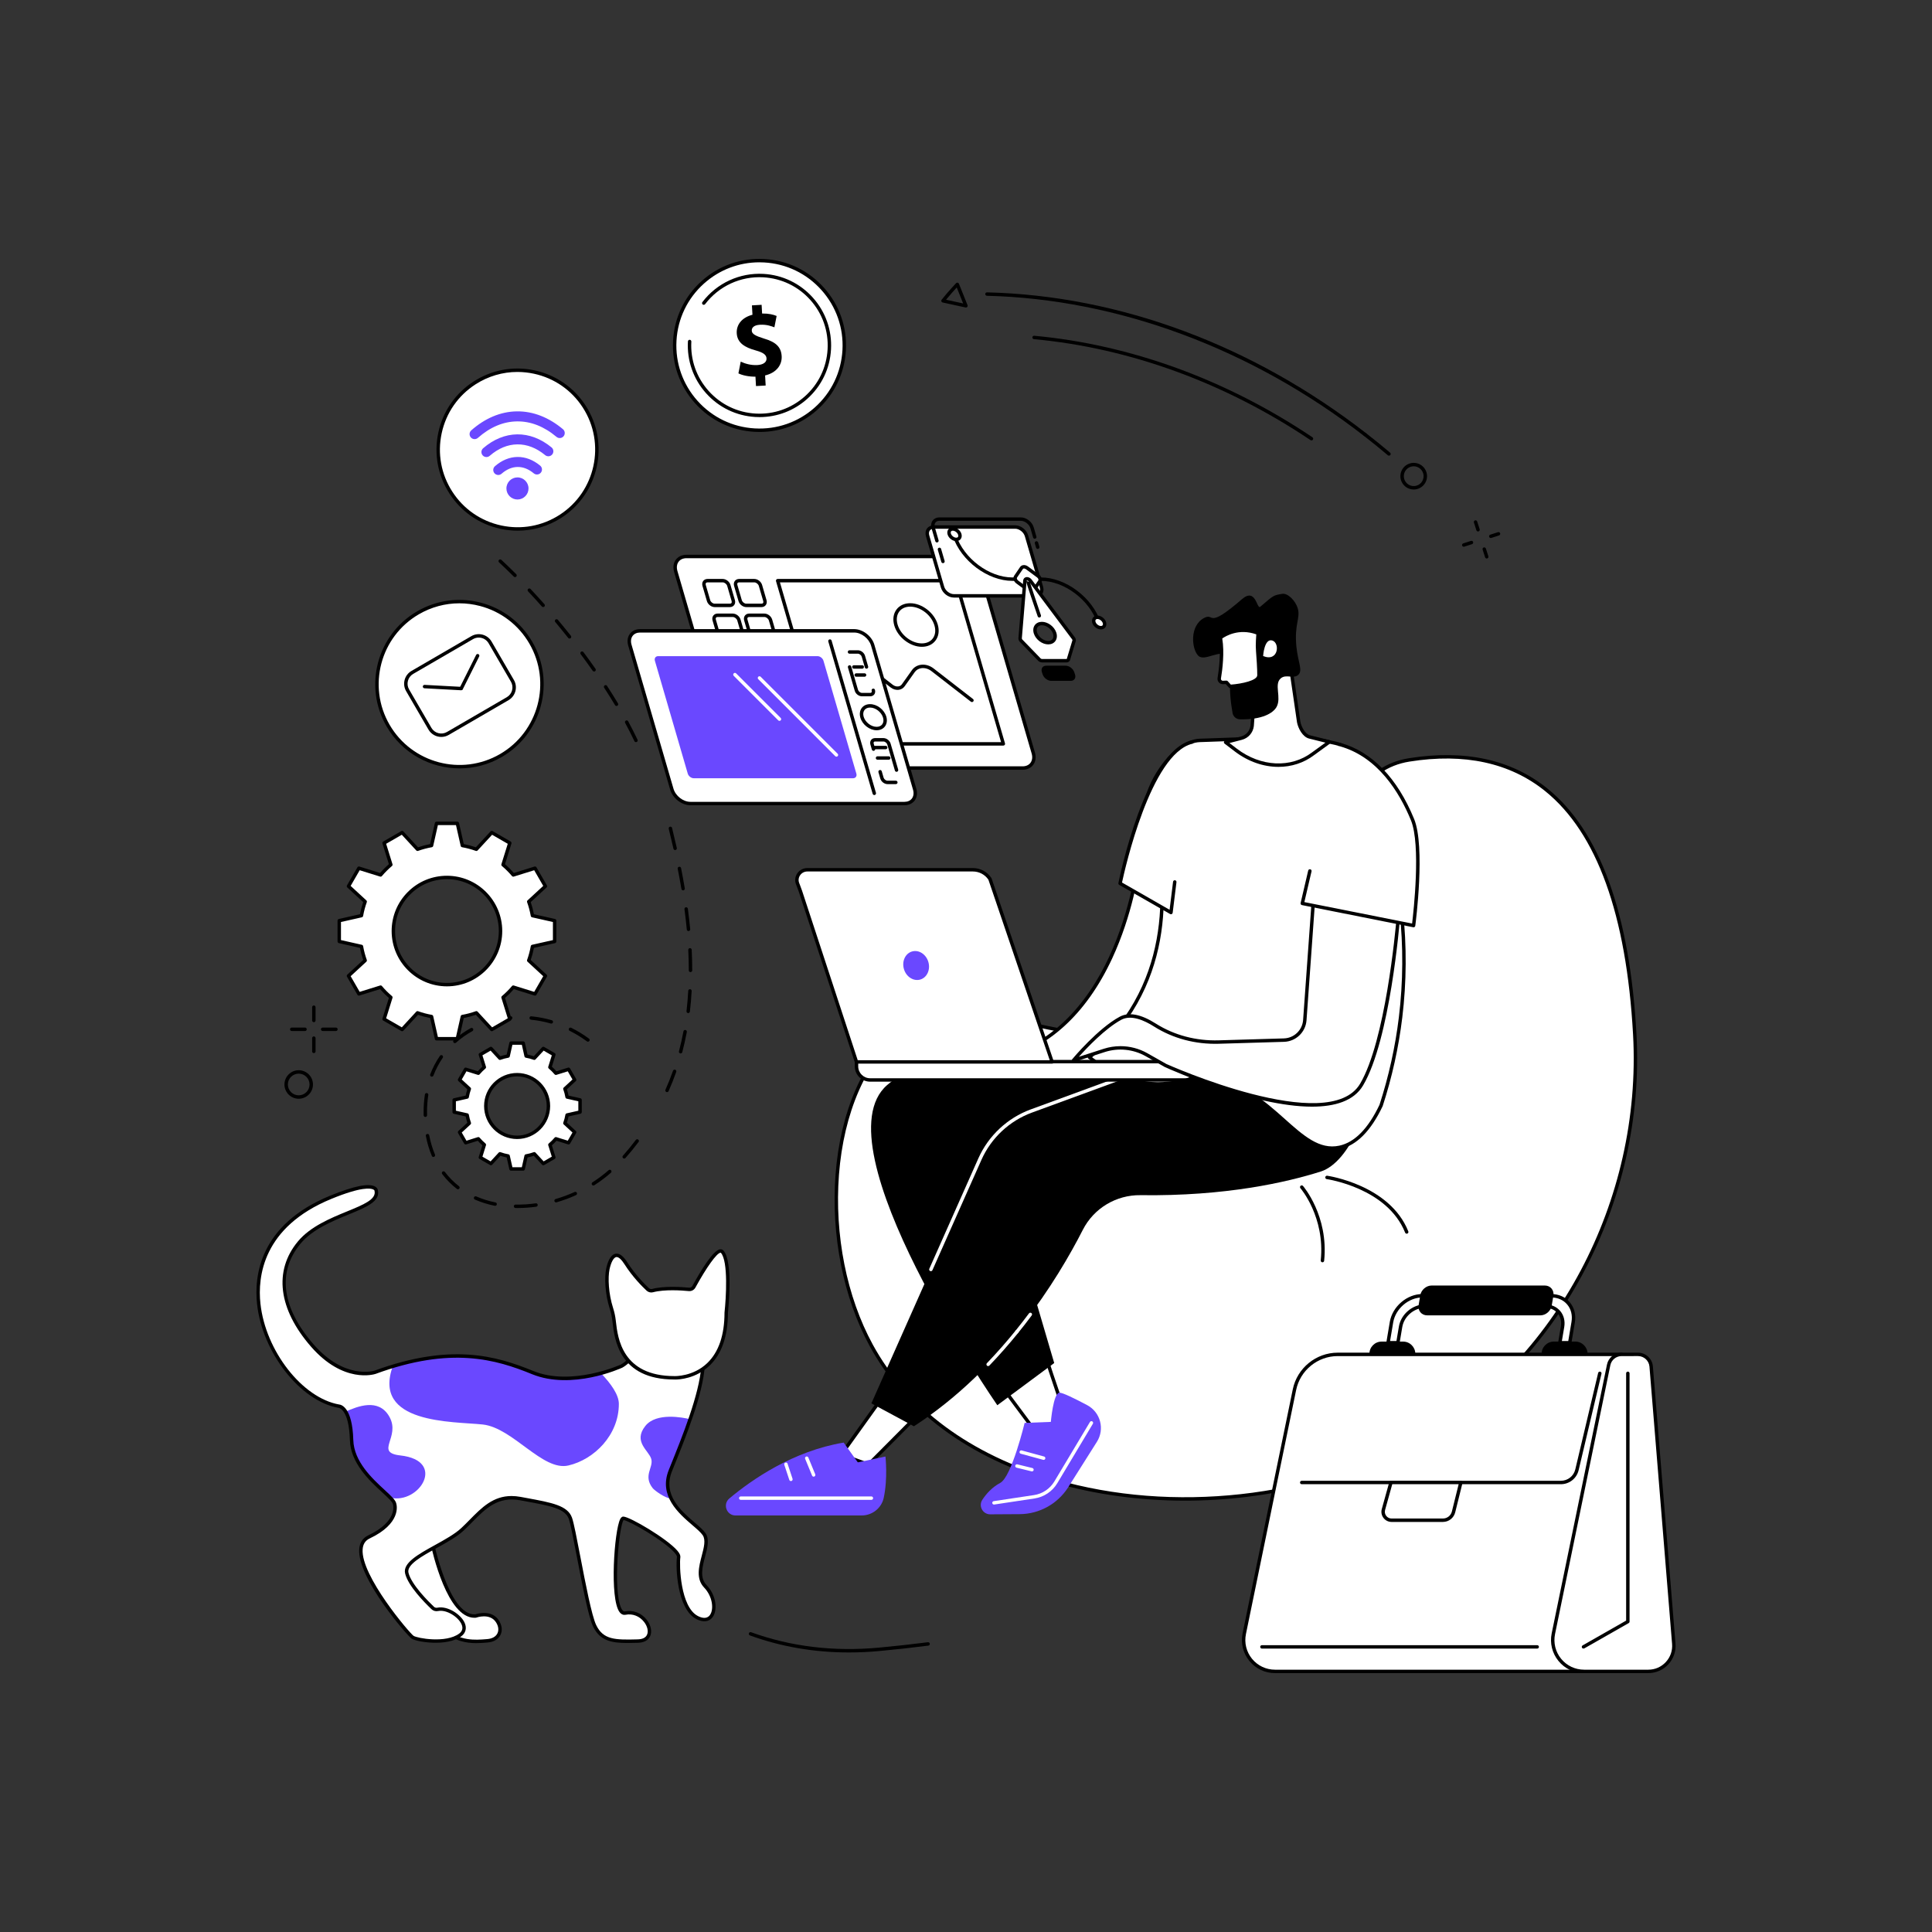 <svg version="1.2" xmlns="http://www.w3.org/2000/svg" viewBox="0 0 2500 2500" width="2500" height="2500">
	<rect x="0" y="0" width="2500" height="2500" fill="#333333" stroke="none"/>
	<style>
		.s0 { fill: #ffffff } 
		.s1 { fill: #000000 } 
		.s2 { fill: #6a48ff } 
	</style>
	<g id="_Artboards_">
	</g>
	<g id="Background">
	</g>
	<g id="Illustration">
		<g id="Freelance work 2 1 ">
			<g id="&lt;Group&gt;">
				<g id="&lt;Group&gt;">
					<g id="&lt;Group&gt;">
						<path id="&lt;Path&gt;" class="s0" d="m1823.56 983.3c159.56-25.37 275.85 66.67 291.82 355.18 11.88 214.74-100.08 426.66-279.01 525.73-237.74 131.62-592.16 90.71-708.9-123.17-69.66-127.62-60.1-326.75 36.8-406.75 97.14-80.19 205.52 56.63 382.56-19.54 196.84-84.69 148.04-310.99 276.73-331.45z"/>
						<path id="&lt;Compound Path&gt;" fill-rule="evenodd" class="s1" d="m1533.35 1941.83c-57.96 0-115.51-7.69-169.59-23.4-110.4-32.08-192.78-93.05-238.23-176.33-34.2-62.64-50.35-143.73-44.33-222.46 6.21-81.16 35.97-149.34 81.66-187.06 47.76-39.42 98.38-27.28 157-13.22 63.39 15.21 135.24 32.45 226.09-6.64 104.97-45.17 139.01-129.63 169.04-204.16 25.47-63.2 47.47-117.79 108.22-127.45 72.35-11.5 132.58 1.67 179.02 39.14 67.89 54.78 106.71 161.81 115.36 318.11 11.97 216.28-100.61 428.39-280.15 527.79-89.84 49.74-197.63 75.67-304.09 75.68zm-295.06-631.43c-25.47 0-49.48 6.51-72.61 25.6-44.76 36.95-73.94 104.01-80.06 183.98-5.96 77.9 10 158.09 43.8 220 44.87 82.22 126.33 142.45 235.58 174.2 152.32 44.26 332.53 24.36 470.29-51.91 178.09-98.6 289.75-309.04 277.87-523.66-8.58-155-46.84-260.95-113.71-314.91-45.43-36.66-104.5-49.51-175.54-38.21-58.28 9.26-79.84 62.77-104.81 124.73-30.35 75.32-64.75 160.68-171.4 206.57-92.21 39.67-164.82 22.25-228.88 6.88-28.61-6.87-55.28-13.27-80.53-13.27z"/>
					</g>
					<g id="&lt;Group&gt;">
						<path id="&lt;Path&gt;" class="s1" d="m1820.28 1596.41c-0.88 0-1.71-0.53-2.06-1.4-23.06-57.82-100.64-69.12-101.42-69.23-1.21-0.16-2.06-1.28-1.89-2.49 0.16-1.21 1.28-2.06 2.49-1.9 0.81 0.11 80.91 11.74 104.93 71.98 0.46 1.14-0.1 2.43-1.23 2.88q-0.41 0.16-0.82 0.16z"/>
						<path id="&lt;Path&gt;" class="s1" d="m1711.25 1633.42q-0.12 0-0.23-0.02c-1.22-0.12-2.1-1.21-1.98-2.43 5.75-56.16-25.96-93.06-26.28-93.42-0.81-0.92-0.71-2.32 0.21-3.13 0.91-0.8 2.32-0.71 3.12 0.21 0.34 0.38 33.3 38.74 27.36 96.8-0.12 1.14-1.08 1.99-2.2 1.99z"/>
					</g>
				</g>
				<g id="&lt;Group&gt;">
					<g id="&lt;Group&gt;">
						<g id="&lt;Group&gt;">
							<g id="&lt;Group&gt;">
								<path id="&lt;Path&gt;" class="s0" d="m1385.51 1845.6c-5.01-5.07-33.97-95.17-33.97-95.17l-57.24 40.84 62.75 84.33z"/>
								<path id="&lt;Compound Path&gt;" fill-rule="evenodd" class="s1" d="m1357.05 1877.81q-0.07 0-0.13 0c-0.65-0.04-1.26-0.36-1.65-0.89l-62.74-84.33c-0.36-0.48-0.51-1.08-0.41-1.66 0.09-0.59 0.41-1.12 0.9-1.46l57.23-40.84c0.57-0.41 1.31-0.52 1.98-0.3 0.67 0.22 1.2 0.75 1.42 1.43 11.06 34.42 29.93 90.46 33.45 94.29 0.78 0.86 0.82 2.24 0.02 3.08l-28.46 29.99c-0.42 0.45-1 0.69-1.61 0.69zm-59.62-86.05l59.83 80.4 25.46-26.83c-6.58-12.1-26.33-72.65-32.36-91.33z"/>
							</g>
							<g id="&lt;Group&gt;">
								<path id="&lt;Path&gt;" class="s2" d="m1281.37 1959.53l38.07-0.23c25.18-0.15 48.6-12.94 62.33-34.05l37.64-59.58c10.4-16.47 4.58-38.29-12.62-47.43-15.7-8.35-32.16-16.48-36.02-16.11-7.83 0.74-10.99 37.79-10.99 37.79l-33.91 1.3c0 0-16.76 69.66-31.5 77.58-10.73 5.77-18.23 14.24-23.27 21.97-5.28 8.1 0.61 18.82 10.27 18.76z"/>
								<path id="&lt;Path&gt;" class="s0" d="m1286.2 1946.88c-1.08 0-2.02-0.79-2.19-1.88-0.18-1.21 0.65-2.34 1.86-2.52l52.06-7.84c11.07-1.67 20.71-8.13 26.46-17.73l46-76.86c0.63-1.05 1.99-1.39 3.04-0.76 1.05 0.63 1.39 1.99 0.76 3.04l-46 76.85c-6.43 10.74-17.22 17.97-29.6 19.84l-52.06 7.84q-0.16 0.02-0.33 0.02z"/>
								<path id="&lt;Path&gt;" class="s0" d="m1350.47 1889.09q-0.29 0-0.59-0.08l-29-7.9c-1.18-0.32-1.88-1.54-1.56-2.72 0.32-1.18 1.54-1.88 2.72-1.56l29.01 7.9c1.18 0.32 1.87 1.54 1.55 2.72-0.27 0.99-1.16 1.64-2.13 1.64z"/>
								<path id="&lt;Path&gt;" class="s0" d="m1335.36 1903.98q-0.27 0-0.53-0.06l-19.45-4.76c-1.19-0.29-1.91-1.49-1.62-2.68 0.29-1.19 1.5-1.91 2.67-1.62l19.45 4.76c1.19 0.29 1.92 1.49 1.63 2.67-0.25 1.02-1.15 1.69-2.15 1.69z"/>
							</g>
							<g id="&lt;Group&gt;">
								<path id="&lt;Path&gt;" class="s0" d="m1190.22 1828.41l-66.44 66.77-35.23-12.94 61.25-85.42z"/>
								<path id="&lt;Compound Path&gt;" fill-rule="evenodd" class="s1" d="m1123.78 1897.39q-0.39 0-0.77-0.13l-35.22-12.94c-0.65-0.24-1.15-0.77-1.36-1.43-0.2-0.66-0.08-1.38 0.32-1.94l61.25-85.42c0.36-0.49 0.89-0.81 1.49-0.9 0.61-0.08 1.2 0.08 1.68 0.45l40.42 31.59c0.5 0.39 0.81 0.97 0.85 1.6 0.03 0.64-0.2 1.26-0.65 1.71l-66.44 66.76c-0.43 0.43-0.99 0.65-1.57 0.65zm-31.73-16.23l31.16 11.45 63.68-63.99-36.63-28.63z"/>
							</g>
							<g id="&lt;Group&gt;">
								<path id="&lt;Path&gt;" class="s2" d="m1145.77 1884.73c0 0 3.21 28.4-2.24 53.5-2.9 13.38-14.95 22.79-28.64 22.79h-163.08c-11.66 0-16.94-14.55-8.01-22.04 29-24.29 82.34-61.39 147.93-72.28l18.29 25.6z"/>
								<path id="&lt;Path&gt;" class="s0" d="m1127.57 1940.81h-169.01c-1.22 0-2.21-0.99-2.21-2.22 0-1.22 0.99-2.21 2.21-2.21h169.01c1.23 0 2.22 0.99 2.22 2.21 0 1.23-0.99 2.22-2.22 2.22z"/>
								<path id="&lt;Path&gt;" class="s0" d="m1052.87 1910.79c-0.87 0-1.7-0.52-2.05-1.38l-8.95-21.7c-0.46-1.13 0.08-2.42 1.21-2.89 1.12-0.46 2.42 0.07 2.89 1.21l8.95 21.7c0.46 1.13-0.08 2.42-1.21 2.89q-0.42 0.17-0.84 0.17z"/>
								<path id="&lt;Path&gt;" class="s0" d="m1023.45 1916.49c-0.93 0-1.79-0.59-2.1-1.52l-6.47-19.57c-0.39-1.17 0.24-2.42 1.41-2.8 1.15-0.39 2.41 0.24 2.79 1.4l6.48 19.58c0.38 1.16-0.25 2.42-1.41 2.8q-0.35 0.11-0.7 0.11z"/>
							</g>
							<path id="&lt;Path&gt;" class="s1" d="m1541.95 1361.22c0 0-303.68-35.35-393.99 42.82-90.3 78.18 142.56 414.33 142.56 414.33l73.63-54.61-69.85-237.59 280.73-79.73z"/>
							<path id="&lt;Path&gt;" class="s1" d="m1709.09 1515.94c-44.11 14-123.04 32.1-233.36 30.6-31.35-0.43-60.29 16.89-74.53 44.81-32.67 64.09-103.4 179.47-218.6 254.25l-55.03-29.64 140.44-316.13c12.82-28.86 36.8-51.29 66.45-62.16l278.32-102.06c0 0 86.3-24.12 128.62 52.92 7.55 13.75 21.58-10.84 24.93 0.26 11.45 38.06-19.35 115.13-57.24 127.15z"/>
							<path id="&lt;Path&gt;" class="s0" d="m1204.54 1644.9q-0.45 0.01-0.89-0.19c-1.12-0.49-1.62-1.8-1.13-2.92l63.46-142.85c12.99-29.25 37.68-52.34 67.72-63.35l133.28-48.88c1.16-0.42 2.42 0.17 2.85 1.32 0.42 1.15-0.17 2.42-1.32 2.84l-133.29 48.88c-28.92 10.6-52.68 32.83-65.19 60.98l-63.46 142.86c-0.37 0.82-1.18 1.31-2.03 1.31z"/>
							<path id="&lt;Path&gt;" class="s0" d="m1278.64 1767.71c-0.55 0-1.1-0.21-1.53-0.62-0.88-0.85-0.91-2.25-0.06-3.13 12.67-13.19 25.15-27.35 37.08-42.09 0.76-0.95 2.16-1.1 3.11-0.33 0.95 0.77 1.1 2.16 0.33 3.11-12.01 14.85-24.57 29.1-37.33 42.38-0.44 0.45-1.02 0.68-1.6 0.68z"/>
							<path id="&lt;Path&gt;" class="s0" d="m1315.85 1725.48c-0.49 0-0.98-0.17-1.39-0.5-0.96-0.77-1.1-2.16-0.33-3.11 5.88-7.28 11.73-14.81 17.36-22.37 0.73-0.98 2.11-1.19 3.1-0.45 0.98 0.73 1.18 2.11 0.45 3.09-5.67 7.62-11.54 15.19-17.47 22.51-0.44 0.55-1.08 0.83-1.72 0.83z"/>
						</g>
						<g id="&lt;Group&gt;">
							<g id="&lt;Group&gt;">
								<path id="&lt;Path&gt;" class="s0" d="m1472.95 1115.93c0 0-26.71 242.54-206.07 258.41l206.07 2.93c0 0 76.31-154.62 79.4-214.82 3.1-60.2-79.4-46.52-79.4-46.52z"/>
								<path id="&lt;Compound Path&gt;" fill-rule="evenodd" class="s1" d="m1472.95 1379.48q-0.01 0-0.03 0l-206.07-2.93c-1.18-0.01-2.14-0.95-2.18-2.13-0.05-1.18 0.84-2.18 2.02-2.29 91.6-8.1 142.18-77.28 168.48-133.88 28.61-61.58 35.52-121.96 35.58-122.56 0.11-0.99 0.86-1.78 1.84-1.94 1.86-0.31 45.89-7.33 68.8 13.13 9.53 8.5 13.96 20.51 13.18 35.68-3.09 59.97-76.51 209.36-79.63 215.69-0.37 0.75-1.14 1.23-1.99 1.23zm-180.06-6.99l178.69 2.54c7.25-14.85 75.67-156.48 78.56-212.69 0.71-13.77-3.22-24.58-11.69-32.15-18.97-16.95-55.39-13.35-63.51-12.3-1.35 10.35-9.54 65.83-35.75 122.23-33.86 72.86-84.1 118.15-146.3 132.37z"/>
							</g>
							<g id="&lt;Group&gt;">
								<path id="&lt;Path&gt;" class="s0" d="m1728.23 961.79c-34.8-8.18-49.31-8.29-175.79-3.71-30.92 1.12-65.31 49.52-68.95 80.23 9.83 29.47 52.8 165.36-26.36 279.02-11.23 16.13-26.51 33.82-47.47 50.77 11.78 9.53 30.08 21.93 54.66 29.22 40.81 12.12 61.33-0.98 94.21 0 86.99 2.6 118.89 99.48 175.07 87.31 15-3.25 34.89-14.95 53.53-54.2 10.57-32.55 19.97-70.77 25.21-113.96 14.19-117.09-9.03-214.59-29.78-275.77-6.16-19.32-13.31-69.27-54.33-78.91z"/>
								<path id="&lt;Compound Path&gt;" fill-rule="evenodd" class="s1" d="m1723.77 1487.92c-23.09 0-42.27-17.12-64.04-36.56-26.51-23.67-56.56-50.49-101.27-51.82-11.66-0.35-21.94 1.13-31.88 2.56-17.87 2.57-36.33 5.23-62.89-2.65-19.7-5.85-38.35-15.82-55.42-29.62-0.52-0.42-0.83-1.06-0.83-1.73 0-0.66 0.31-1.3 0.83-1.72 18.23-14.75 34.06-31.68 47.04-50.31 72.31-103.83 42.33-228.34 26.08-277.05q-0.15-0.47-0.09-0.97c3.56-30.12 38.25-80.99 71.06-82.18 128.56-4.66 141.75-4.38 176.37 3.76 36.62 8.61 47.03 47.58 53.26 70.87 0.99 3.7 1.84 6.9 2.68 9.53 30.99 91.38 41.04 184.49 29.87 276.7-4.68 38.6-13.19 77.09-25.3 114.38q-0.05 0.14-0.11 0.27c-15.28 32.17-33.8 50.81-55.06 55.42q-5.29 1.13-10.3 1.12zm-168.79-92.86q1.79 0 3.62 0.05c46.32 1.38 77 28.78 104.07 52.95 24.03 21.45 44.77 39.97 70.46 34.41 19.82-4.29 37.29-22.08 51.94-52.86 12-36.99 20.43-75.14 25.07-113.41 11.09-91.55 1.11-184-29.68-274.79-0.88-2.77-1.75-6.01-2.75-9.77-5.97-22.32-15.96-59.69-49.99-67.69-34.09-8.02-47.19-8.29-175.2-3.65-30.62 1.11-63.06 49.03-66.76 77.79 16.49 49.67 46.41 175.37-26.82 280.51-12.7 18.25-28.09 34.88-45.75 49.48 16.03 12.56 33.43 21.68 51.76 27.12 25.64 7.61 42.81 5.14 60.99 2.52 9.11-1.31 18.49-2.66 29.04-2.66z"/>
							</g>
							<path id="&lt;Path&gt;" class="s0" d="m1449.38 1143.11c0 0 34.15-168.9 93.09-182.9l-27.22 220.63z"/>
							<path id="&lt;Path&gt;" class="s1" d="m1515.25 1183.05q-0.59 0-1.11-0.29l-65.86-37.73c-0.83-0.47-1.26-1.42-1.07-2.36 1.4-6.95 35.12-170.45 94.75-184.62 1.2-0.28 2.39 0.46 2.67 1.65 0.28 1.18-0.45 2.38-1.64 2.66-53.93 12.81-87.47 162.6-91.11 179.63l61.57 35.27 4.49-36.31c0.15-1.21 1.27-2.07 2.46-1.92 1.22 0.15 2.08 1.25 1.93 2.47l-4.89 39.61c-0.09 0.74-0.54 1.38-1.2 1.71q-0.48 0.23-0.99 0.23z"/>
						</g>
						<g id="&lt;Group&gt;">
							<g id="&lt;Group&gt;">
								<g id="&lt;Group&gt;">
									<path id="&lt;Path&gt;" class="s0" d="m1624.46 880.96l-4.2 58.41c-0.93 7.6-6.4 13.86-13.81 15.79l-20.52 5.35 13.31 10.14c29.52 22.47 70.4 27.07 99.95 4.65l21.07-15.31-25.49-6.36c-7.32-1.64-12.95-12.07-14.28-19.46l-11.26-77.29z"/>
									<path id="&lt;Compound Path&gt;" fill-rule="evenodd" class="s1" d="m1654.33 992.33c-19.17 0-39.05-6.69-56.43-19.92l-13.31-10.14c-0.67-0.51-1-1.37-0.83-2.2 0.17-0.83 0.79-1.49 1.61-1.7l20.52-5.35c6.57-1.71 11.35-7.17 12.17-13.91l4.19-58.31c0.05-0.75 0.49-1.43 1.16-1.79l44.77-24.08c0.63-0.34 1.4-0.35 2.04-0.02 0.65 0.32 1.09 0.94 1.2 1.66l11.26 77.28c1.16 6.43 6.18 16.19 12.57 17.62l25.55 6.38c0.83 0.2 1.47 0.88 1.63 1.72 0.17 0.85-0.17 1.71-0.87 2.22l-21.06 15.3c-13.43 10.19-29.53 15.24-46.17 15.24zm-63.43-30.83l9.68 7.38c30.87 23.51 69.96 25.38 97.28 4.66l17.26-12.55-20.89-5.21c-8.68-1.94-14.55-13.58-15.92-21.21l-10.82-74.24-40.91 22.01-4.11 57.19c-1.06 8.67-7.12 15.6-15.46 17.78z"/>
								</g>
								<g id="&lt;Group&gt;">
									<path id="&lt;Path&gt;" class="s1" d="m1558.09 799.66c14.04-7.42 2.73 15.72 48.92-24.26 18.39-15.92 19.05 13.8 23.84 9.68 17.66-15.2 17.04-14.7 28.19-16.64 7.38-1.28 17.24 8.9 20.18 18.54 3.87 12.71-4.59 20.33-1.7 49.62 2.03 20.57 8.5 30.68 2.57 36.52-5.99 5.92-15.75-1.31-22.78 4.65-9.11 7.71 1.28 24.87-5.44 37.03-4.24 7.67-18.16 16.69-47.44 15.99-4.75-0.12-8.77-3.61-9.54-8.31-0.99-6.02-2.21-13.64-2.76-21.01-2.62-35.12 4.94-46.79-2.5-52.79-11.41-9.2-30.8 7.94-39.03-0.14-8.55-8.39-11.74-38.7 7.49-48.88z"/>
									<g id="&lt;Group&gt;">
										<path id="&lt;Path&gt;" class="s0" d="m1627.95 819.36l-0.59 9.59q-0.41 6.78 0.12 13.57c0.65 8.47 1.67 23.05 1.62 31.25-0.07 12.05-37.33 14.41-37.33 14.41l-4.72-5.26-4.37 0.18c-0.85 0.04-1.71-0.1-2.46-0.5-1.89-0.98-2.82-2.99-2.5-4.94 1.77-10.64 4.85-34.15 1.44-52.42 0 0 20.71-16.82 48.79-5.88z"/>
										<path id="&lt;Compound Path&gt;" fill-rule="evenodd" class="s1" d="m1591.77 890.39c-0.62 0-1.22-0.26-1.64-0.73l-4.03-4.49-3.33 0.14c-1.3 0.06-2.54-0.2-3.58-0.74-2.67-1.4-4.14-4.32-3.65-7.27 1.56-9.46 4.84-33.44 1.44-51.65-0.15-0.8 0.15-1.62 0.78-2.13 0.89-0.72 22.05-17.5 50.99-6.23 0.9 0.35 1.47 1.24 1.41 2.2l-0.59 9.6c-0.26 4.4-0.23 8.86 0.11 13.26 0.64 8.16 1.69 23.11 1.64 31.44-0.09 13.43-32.84 16.18-39.41 16.6q-0.07 0-0.14 0zm-4.72-9.69c0.63 0 1.22 0.27 1.65 0.74l4 4.45c14.53-1.06 34.14-5.42 34.19-12.13 0.05-8.17-0.99-22.97-1.62-31.07-0.36-4.6-0.4-9.26-0.12-13.87l0.49-7.96c-22.64-8.08-39.76 2.31-44.06 5.34 3.02 17.99 0.27 40.08-1.67 51.82-0.18 1.06 0.36 2.11 1.33 2.62q0.54 0.28 1.34 0.25l4.37-0.19q0.05 0 0.1 0z"/>
									</g>
									<path id="&lt;Path&gt;" class="s0" d="m1634.49 848.92c0 0 1.37-23.07 11.72-20.15 10.34 2.91 8.19 28.27-11.72 20.15z"/>
								</g>
							</g>
						</g>
					</g>
					<g id="&lt;Group&gt;">
						<g id="&lt;Group&gt;">
							<g id="&lt;Group&gt;">
								<path id="&lt;Path&gt;" class="s0" d="m1125.93 1397.47h407.17c9.74 0 17.63-7.89 17.63-17.63v-6.13h-442.43v6.13c0 9.74 7.9 17.63 17.63 17.63z"/>
								<path id="&lt;Compound Path&gt;" fill-rule="evenodd" class="s1" d="m1533.1 1399.68h-407.17c-10.94 0-19.84-8.9-19.84-19.84v-6.13c0-1.22 0.99-2.21 2.21-2.21h442.43c1.22 0 2.21 0.99 2.21 2.21v6.13c0 10.94-8.9 19.84-19.84 19.84zm-422.58-23.75v3.91c0 8.5 6.91 15.41 15.41 15.41h407.17c8.5 0 15.41-6.91 15.41-15.41v-3.91z"/>
							</g>
							<g id="&lt;Group&gt;">
								<path id="&lt;Path&gt;" class="s0" d="m1108.3 1374.14h253.15l-80.43-236.76c-4.81-7.41-13.2-11.9-22.21-11.9h-214.01c-9.7 0-15.96 9.42-12.79 17.74 1.26 3.31 2.62 6.57 3.72 9.94z"/>
								<path id="&lt;Compound Path&gt;" fill-rule="evenodd" class="s1" d="m1361.45 1376.36h-253.16c-0.95 0-1.8-0.62-2.1-1.53l-72.56-220.98c-0.77-2.35-1.7-4.72-2.59-7.01q-0.56-1.42-1.1-2.83c-1.75-4.6-1.1-9.81 1.75-13.95 2.98-4.32 7.76-6.8 13.11-6.8h214.01c9.82 0 18.82 4.83 24.07 12.91q0.15 0.23 0.24 0.5l80.43 236.76c0.23 0.68 0.12 1.42-0.3 2-0.41 0.58-1.08 0.93-1.8 0.93zm-251.55-4.43h248.46l-79.35-233.57c-4.45-6.68-11.98-10.67-20.2-10.67h-214.01c-3.87 0-7.32 1.78-9.46 4.89-2.02 2.93-2.49 6.61-1.26 9.85q0.53 1.4 1.08 2.8c0.92 2.34 1.87 4.77 2.68 7.24z"/>
							</g>
							<path id="&lt;Path&gt;" class="s2" d="m1201.24 1244.62c3.02 10.01-1.59 20.25-10.29 22.88-8.71 2.62-18.21-3.36-21.22-13.37-3.02-10.01 1.59-20.26 10.29-22.88 8.71-2.63 18.21 3.36 21.22 13.37z"/>
						</g>
					</g>
					<g id="&lt;Group&gt;">
						<path id="&lt;Path&gt;" class="s0" d="m1809.48 1186.56c0 0-12.41 157.3-47.56 216.85-41.97 71.13-253.69-24.66-253.69-24.66l-24.62-13.95c-16.66-9.43-36.51-11.45-54.72-5.57l-39.78 12.83c0 0 32.85-39.38 60.79-54.44 13.09-7.06 30.07-0.39 44.42 8.7 24.67 15.63 53.7 22.96 82.9 22.09l84.22-2.51c14.14-0.42 25.73-11.36 26.96-25.45l12.69-176.92z"/>
						<path id="&lt;Compound Path&gt;" fill-rule="evenodd" class="s1" d="m1697.75 1432.01c-75.95 0-184.15-48.4-190.43-51.25l-24.8-14.03c-16.07-9.1-35.37-11.06-52.95-5.39l-39.78 12.83c-0.93 0.3-1.96-0.05-2.51-0.87-0.56-0.81-0.5-1.9 0.13-2.65 1.35-1.63 33.44-39.89 61.44-54.98 11.76-6.34 27.45-3.38 46.65 8.78 23.86 15.1 52.06 22.61 81.65 21.74l84.22-2.5c13.02-0.39 23.69-10.46 24.82-23.43l12.69-176.89c0.05-0.71 0.43-1.34 1.03-1.72 0.6-0.38 1.34-0.44 1.99-0.18l108.4 43.04c0.9 0.35 1.47 1.26 1.39 2.23-0.51 6.44-12.86 158.49-47.86 217.8-11.89 20.15-36.55 27.47-66.08 27.47zm-247.89-78.29c12.1 0 24.14 3.1 34.84 9.16l24.63 13.94c1.92 0.86 210.2 94.08 250.68 25.47 32.59-55.22 45.68-197.43 47.13-214.27l-104.06-41.32-12.48 173.91c-1.32 15.24-13.83 27.05-29.1 27.51l-84.22 2.5c-30.49 0.91-59.55-6.85-84.15-22.43-12.2-7.73-29.43-15.5-42.18-8.62-20.75 11.18-44.6 36.39-54.92 47.94l32.18-10.39c7.05-2.27 14.36-3.4 21.65-3.4z"/>
					</g>
					<path id="&lt;Path&gt;" class="s0" d="m1829.17 1197.68c0 0 13.26-101.35-1.36-137.05-34.11-83.26-86.25-94.93-94.59-97.41l-48.07 205.81z"/>
					<path id="&lt;Path&gt;" class="s1" d="m1829.17 1199.9q-0.22 0-0.44-0.04l-144.02-28.66c-0.58-0.11-1.1-0.46-1.43-0.97-0.32-0.5-0.43-1.12-0.29-1.7l9.81-42.02c0.28-1.19 1.48-1.93 2.67-1.66 1.19 0.28 1.93 1.47 1.65 2.67l-9.29 39.78 139.43 27.75c1.86-15.39 11.51-101.82-1.5-133.58-14.76-36.02-42.69-81.87-91.95-95.78l-1.23-0.35c-1.17-0.35-1.84-1.58-1.49-2.76 0.35-1.17 1.57-1.84 2.76-1.49l1.17 0.34c40.35 11.39 73.14 45.4 94.84 98.36 14.67 35.83 2.05 134.02 1.5 138.18-0.07 0.61-0.4 1.16-0.9 1.51-0.38 0.28-0.83 0.42-1.29 0.42z"/>
				</g>
			</g>
			<g id="&lt;Group&gt;">
				<path id="&lt;Path&gt;" class="s1" d="m1098.55 2138.27c-44.83 0-87.78-7.36-128.13-22.01-1.15-0.42-1.74-1.69-1.33-2.84 0.42-1.15 1.7-1.74 2.84-1.32 51.38 18.64 107.05 25.35 165.46 19.92 21.26-1.98 42.55-4.32 63.3-6.98 1.22-0.15 2.32 0.71 2.48 1.92 0.15 1.21-0.7 2.32-1.92 2.48-20.8 2.66-42.14 5.01-63.45 6.99q-19.85 1.84-39.25 1.84z"/>
				<path id="&lt;Compound Path&gt;" fill-rule="evenodd" class="s1" d="m386.53 1421.77c-10.18 0-18.46-8.28-18.46-18.46 0-10.17 8.28-18.45 18.46-18.45 10.17 0 18.45 8.28 18.45 18.45 0 10.18-8.28 18.46-18.45 18.46zm0-32.48c-7.74 0-14.03 6.29-14.03 14.02 0 7.74 6.29 14.03 14.03 14.03 7.73 0 14.02-6.29 14.02-14.03 0-7.73-6.29-14.02-14.02-14.02z"/>
				<g id="&lt;Group&gt;">
					<path id="&lt;Path&gt;" class="s1" d="m406.12 1322.69c-1.23 0-2.22-0.99-2.22-2.22v-17.18c0-1.22 0.99-2.21 2.22-2.21 1.22 0 2.21 0.99 2.21 2.21v17.18c0 1.23-0.99 2.22-2.21 2.22z"/>
					<path id="&lt;Path&gt;" class="s1" d="m406.12 1362.7c-1.23 0-2.22-0.99-2.22-2.21v-17.18c0-1.22 0.99-2.21 2.22-2.21 1.22 0 2.21 0.99 2.21 2.21v17.18c0 1.22-0.99 2.21-2.21 2.21z"/>
					<path id="&lt;Path&gt;" class="s1" d="m394.7 1334.11h-17.18c-1.23 0-2.22-0.99-2.22-2.22 0-1.22 0.99-2.21 2.22-2.21h17.18c1.22 0 2.21 0.99 2.21 2.21 0 1.23-0.99 2.22-2.21 2.22z"/>
					<path id="&lt;Path&gt;" class="s1" d="m434.71 1334.11h-17.17c-1.23 0-2.22-0.99-2.22-2.22 0-1.22 0.99-2.21 2.22-2.21h17.17c1.23 0 2.22 0.99 2.22 2.21 0 1.23-0.99 2.22-2.22 2.22z"/>
				</g>
				<g id="&lt;Group&gt;">
					<path id="&lt;Path&gt;" class="s1" d="m1912.57 687.72c-0.93 0-1.8-0.6-2.11-1.54l-3.21-10c-0.37-1.17 0.27-2.41 1.43-2.79 1.17-0.37 2.41 0.27 2.79 1.43l3.21 10c0.38 1.17-0.26 2.42-1.43 2.79q-0.34 0.11-0.68 0.11z"/>
					<path id="&lt;Path&gt;" class="s1" d="m1923.82 722.71c-0.94 0-1.81-0.59-2.11-1.53l-3.21-10c-0.38-1.17 0.26-2.42 1.43-2.79 1.16-0.37 2.41 0.27 2.79 1.43l3.21 10c0.37 1.17-0.27 2.41-1.43 2.79q-0.34 0.11-0.68 0.1z"/>
					<path id="&lt;Path&gt;" class="s1" d="m1894.1 707.46c-0.94 0-1.81-0.59-2.11-1.53-0.38-1.17 0.26-2.42 1.43-2.79l9.99-3.22c1.17-0.38 2.42 0.26 2.79 1.43 0.38 1.16-0.26 2.41-1.43 2.78l-10 3.23q-0.33 0.1-0.67 0.1z"/>
					<path id="&lt;Path&gt;" class="s1" d="m1929.09 696.19c-0.94 0-1.81-0.6-2.11-1.54-0.38-1.16 0.26-2.41 1.43-2.78l9.99-3.23c1.17-0.37 2.42 0.27 2.79 1.43 0.38 1.17-0.27 2.42-1.43 2.79l-9.99 3.22q-0.34 0.11-0.68 0.11z"/>
				</g>
				<g id="&lt;Group&gt;">
					<path id="&lt;Path&gt;" class="s1" d="m1797.32 589.63c-0.5 0-1.01-0.17-1.42-0.52-10.12-8.56-20.53-17-30.95-25.09-0.97-0.75-1.15-2.14-0.39-3.1 0.75-0.97 2.13-1.15 3.1-0.4 10.48 8.13 20.94 16.61 31.1 25.21 0.93 0.79 1.05 2.18 0.26 3.12-0.44 0.52-1.07 0.78-1.7 0.78z"/>
					<path id="&lt;Path&gt;" class="s1" d="m1766.3 564.49c-0.47 0-0.95-0.15-1.35-0.47-145.31-112.77-318.58-177.15-487.88-181.28-1.22-0.03-2.19-1.05-2.16-2.27 0.03-1.21 1.02-2.16 2.22-2.16q0.02 0 0.05 0c85.56 2.09 171.41 18.98 255.18 50.2 83.23 31.02 162.4 75.44 235.3 132.01 0.97 0.75 1.15 2.15 0.4 3.11-0.44 0.57-1.1 0.86-1.76 0.86z"/>
					<path id="&lt;Path&gt;" class="s1" d="m1697.05 569.89q-0.65 0-1.24-0.38c-110.36-74.08-234.13-119.25-357.91-130.62-1.22-0.11-2.11-1.19-2-2.41 0.11-1.22 1.2-2.11 2.41-2 124.51 11.44 248.99 56.86 359.97 131.35 1.02 0.68 1.29 2.06 0.61 3.08-0.43 0.63-1.13 0.98-1.84 0.98z"/>
					<path id="&lt;Compound Path&gt;" fill-rule="evenodd" class="s1" d="m1829.35 633.42c-1.9 0-3.81-0.32-5.66-0.96-8.98-3.12-13.75-12.96-10.63-21.93 3.11-8.98 12.93-13.75 21.93-10.63 8.97 3.11 13.74 12.95 10.62 21.93-1.5 4.34-4.62 7.85-8.76 9.85-2.38 1.16-4.93 1.74-7.5 1.74zm0-30.05c-5.31 0-10.28 3.32-12.11 8.61-2.31 6.67 1.23 13.98 7.9 16.29 3.23 1.12 6.7 0.92 9.78-0.57 3.08-1.5 5.39-4.1 6.51-7.33 2.31-6.67-1.23-13.97-7.9-16.29q-2.09-0.71-4.18-0.71z"/>
					<path id="&lt;Compound Path&gt;" fill-rule="evenodd" class="s1" d="m1249.91 397.93q-0.24 0-0.47-0.05l-29.7-6.48c-0.75-0.17-1.36-0.7-1.62-1.42-0.26-0.73-0.12-1.53 0.36-2.13 8.79-11.02 18.59-21.34 18.69-21.45 0.52-0.54 1.29-0.79 2.02-0.64 0.74 0.14 1.36 0.65 1.64 1.35l11.14 27.78c0.3 0.76 0.16 1.63-0.37 2.26-0.42 0.5-1.04 0.78-1.69 0.78zm-25.72-10.09l22.11 4.82-8.28-20.67c-3 3.26-8.43 9.27-13.83 15.85z"/>
				</g>
			</g>
			<g id="&lt;Group&gt;">
				<g id="&lt;Group&gt;">
					<path id="&lt;Path&gt;" class="s0" d="m2078.08 2162.78h-428.25c-25.71 0-44.94-23.59-39.76-48.77l64.97-315.83c5.47-26.56 28.85-45.62 55.96-45.62h367.34z"/>
					<path id="&lt;Compound Path&gt;" fill-rule="evenodd" class="s1" d="m2078.08 2165h-428.25c-12.92 0-25.01-5.74-33.18-15.76-8.16-10.01-11.35-23.02-8.75-35.68l64.97-315.83c5.65-27.46 30.1-47.39 58.13-47.39h367.34c0.6 0 1.18 0.25 1.6 0.69 0.42 0.44 0.64 1.03 0.61 1.64l-20.26 410.22c-0.05 1.18-1.03 2.11-2.21 2.11zm-347.08-410.23c-25.94 0-48.56 18.44-53.79 43.85l-64.97 315.84c-2.33 11.34 0.53 23 7.85 31.98 7.32 8.98 18.16 14.13 29.74 14.13h426.14l20.04-405.8z"/>
				</g>
				<g id="&lt;Group&gt;">
					<path id="&lt;Path&gt;" class="s0" d="m2132.91 2162.78h-83.1c-25.71 0-44.95-23.59-39.77-48.77l71.57-347.87c1.62-7.91 8.58-13.58 16.66-13.58h21.37c8.86 0 16.24 6.8 16.96 15.63l29.27 358.84c1.57 19.26-13.63 35.75-32.96 35.75z"/>
					<path id="&lt;Compound Path&gt;" fill-rule="evenodd" class="s1" d="m2132.91 2165h-83.1c-12.93 0-25.02-5.74-33.18-15.76-8.17-10.02-11.36-23.02-8.75-35.68l71.56-347.86c1.83-8.9 9.75-15.36 18.83-15.36h21.37c9.94 0 18.36 7.76 19.17 17.67l29.27 358.84c0.8 9.79-2.56 19.55-9.22 26.78-6.66 7.23-16.12 11.37-25.95 11.37zm-34.64-410.23c-6.99 0-13.09 4.97-14.5 11.82l-71.56 347.87c-2.33 11.34 0.53 23 7.85 31.98 7.32 8.98 18.16 14.13 29.75 14.13h83.1c8.72 0 16.78-3.53 22.69-9.94 5.91-6.42 8.77-14.73 8.06-23.42l-29.27-358.84c-0.62-7.63-7.1-13.6-14.75-13.6z"/>
				</g>
				<path id="&lt;Path&gt;" class="s1" d="m2019.73 1920.56h-335.3c-1.23 0-2.22-0.99-2.22-2.21 0-1.23 0.99-2.22 2.22-2.22h335.3c8.96 0 16.65-6.08 18.71-14.79l29.56-124.78c0.28-1.19 1.48-1.93 2.67-1.64 1.19 0.28 1.92 1.47 1.64 2.66l-29.56 124.78c-2.53 10.71-12 18.2-23.02 18.2z"/>
				<g id="&lt;Group&gt;">
					<path id="&lt;Path&gt;" class="s0" d="m1890.32 1918.35l-9.39 37.88c-1.52 6.41-7.25 10.94-13.83 10.94h-66.41c-7.23 0-12.47-6.89-10.53-13.86l9.72-34.96z"/>
					<path id="&lt;Compound Path&gt;" fill-rule="evenodd" class="s1" d="m1867.1 1969.38h-66.41c-4.15 0-7.96-1.89-10.47-5.19-2.51-3.3-3.31-7.48-2.2-11.47l9.73-34.97c0.27-0.96 1.14-1.62 2.13-1.62h90.44c0.68 0 1.32 0.31 1.74 0.85 0.42 0.54 0.57 1.24 0.41 1.9l-9.39 37.89c-1.76 7.42-8.33 12.61-15.98 12.61zm-65.53-48.82l-9.28 33.34c-0.74 2.65-0.21 5.42 1.46 7.61 1.66 2.19 4.19 3.44 6.94 3.44h66.41c5.58 0 10.38-3.79 11.67-9.23l8.72-35.16z"/>
				</g>
				<path id="&lt;Path&gt;" class="s1" d="m1989.13 2133.27h-356.21c-1.22 0-2.21-0.99-2.21-2.22 0-1.22 0.99-2.21 2.21-2.21h356.21c1.23 0 2.22 0.99 2.22 2.21 0 1.23-0.99 2.22-2.22 2.22z"/>
				<g id="&lt;Group&gt;">
					<g id="&lt;Group&gt;">
						<path id="&lt;Path&gt;" class="s1" d="m1815.62 1738.22h-27.81c-7.51 0-13.6 6.09-13.6 13.6h55.01c0-7.51-6.09-13.6-13.6-13.6z"/>
						<path id="&lt;Compound Path&gt;" fill-rule="evenodd" class="s1" d="m1829.22 1754.04h-55.01c-1.22 0-2.21-0.99-2.21-2.22 0-8.72 7.09-15.81 15.81-15.81h27.81c8.72 0 15.81 7.09 15.81 15.81 0 1.23-0.99 2.22-2.21 2.22zm-52.58-4.43h50.15c-1.04-5.22-5.65-9.17-11.17-9.17h-27.81c-5.52 0-10.13 3.95-11.17 9.17z"/>
					</g>
					<g id="&lt;Group&gt;">
						<path id="&lt;Path&gt;" class="s1" d="m2038.46 1738.22h-27.8c-7.51 0-13.6 6.09-13.6 13.6h55.01c0-7.51-6.09-13.6-13.61-13.6z"/>
						<path id="&lt;Compound Path&gt;" fill-rule="evenodd" class="s1" d="m2052.07 1754.04h-55.01c-1.23 0-2.22-0.99-2.22-2.22 0-8.72 7.1-15.81 15.82-15.81h27.8c8.73 0 15.82 7.09 15.82 15.81 0 1.23-0.99 2.22-2.21 2.22zm-52.58-4.43h50.14c-1.03-5.22-5.65-9.17-11.17-9.17h-27.8c-5.52 0-10.14 3.95-11.17 9.17z"/>
					</g>
					<g id="&lt;Group&gt;">
						<path id="&lt;Path&gt;" class="s0" d="m2031.2 1737.49l4.49-26.62c3.17-18.87-9.55-34.17-28.43-34.17h-166.73c-18.88 0-36.75 15.3-39.93 34.17l-4.48 26.62h12.76l3.49-20.72c2.47-14.69 16.38-26.59 31.07-26.59h156.37c14.69 0 24.59 11.9 22.12 26.59l-3.49 20.72z"/>
						<path id="&lt;Compound Path&gt;" fill-rule="evenodd" class="s1" d="m2031.2 1739.7h-12.76c-0.65 0-1.27-0.28-1.69-0.78-0.42-0.5-0.6-1.16-0.49-1.8l3.49-20.71c1.1-6.53-0.41-12.61-4.25-17.15-3.74-4.43-9.32-6.87-15.69-6.87h-156.37c-13.63 0-26.59 11.1-28.89 24.75l-3.49 20.72c-0.18 1.06-1.1 1.84-2.18 1.84h-12.76c-0.65 0-1.27-0.28-1.69-0.78-0.42-0.5-0.61-1.16-0.5-1.8l4.48-26.61c3.35-19.87 22.24-36.03 42.12-36.03h166.73c9.7 0 18.24 3.78 24.03 10.63 5.9 6.98 8.24 16.26 6.58 26.13l-4.48 26.62c-0.18 1.06-1.1 1.84-2.19 1.84zm-10.14-4.43h8.27l4.17-24.76c1.44-8.57-0.54-16.57-5.59-22.54-4.94-5.84-12.27-9.06-20.65-9.06h-166.73c-17.81 0-34.75 14.51-37.75 32.33l-4.04 24.03h8.27l3.17-18.86c2.64-15.69 17.56-28.45 33.26-28.45h156.37c7.7 0 14.47 3 19.08 8.44 4.69 5.55 6.54 12.91 5.23 20.74z"/>
					</g>
					<g id="&lt;Group&gt;">
						<path id="&lt;Path&gt;" class="s1" d="m1998.98 1665.68h-146.46c-5.9 0-11.49 4.78-12.49 10.69l-2.15 12.79c-0.99 5.9 2.98 10.69 8.89 10.69h146.46c5.9 0 11.49-4.79 12.49-10.69l2.15-12.79c0.99-5.91-2.99-10.69-8.89-10.69z"/>
						<path id="&lt;Compound Path&gt;" fill-rule="evenodd" class="s1" d="m1993.23 1702.06h-146.46c-3.49 0-6.57-1.37-8.68-3.86-2.14-2.53-2.99-5.87-2.4-9.41l2.16-12.79c1.16-6.91 7.74-12.54 14.67-12.54h146.46c3.49 0 6.57 1.38 8.68 3.87 2.14 2.53 2.99 5.87 2.39 9.4l-2.15 12.8c-1.16 6.91-7.75 12.53-14.67 12.53zm-140.71-34.17c-4.86 0-9.48 3.97-10.3 8.84l-2.16 12.8c-0.37 2.23 0.13 4.29 1.41 5.81 1.25 1.48 3.13 2.29 5.3 2.29h146.46c4.86 0 9.48-3.96 10.3-8.84l2.15-12.79c0.38-2.23-0.12-4.3-1.4-5.81-1.25-1.48-3.13-2.3-5.3-2.3z"/>
					</g>
				</g>
				<path id="&lt;Path&gt;" class="s1" d="m2049.02 2133.27c-0.77 0-1.52-0.4-1.93-1.12-0.6-1.06-0.23-2.41 0.83-3.02l56.29-32.07v-319.99c0-1.22 0.99-2.21 2.22-2.21 1.22 0 2.21 0.99 2.21 2.21v321.28c0 0.79-0.42 1.53-1.12 1.92l-57.4 32.71q-0.53 0.29-1.1 0.29z"/>
			</g>
			<g id="&lt;Group&gt;">
				<g id="&lt;Group&gt;">
					<path id="&lt;Path&gt;" class="s0" d="m558.24 1992.15c0 0 20.04 102.06 57.27 98.96 0 0 19.15-7.07 28.19 6.93 7.32 11.34 2.42 23.93-13.12 25.15-14.16 1.11-36.1 3.55-54.68-14.1-20.59-19.55-72.03-69.61-65.73-94.01 2.94-11.42 48.07-22.93 48.07-22.93z"/>
					<path id="&lt;Compound Path&gt;" fill-rule="evenodd" class="s1" d="m616.11 2126.19c-12.87 0-28.14-2.58-41.74-15.49-49.27-46.79-70.97-78.25-66.35-96.18 3.12-12.07 41.92-22.54 49.67-24.52 0.59-0.15 1.22-0.05 1.73 0.28 0.52 0.32 0.88 0.84 0.99 1.44 0.2 1 20.07 99.59 54.66 97.2 2.67-0.88 21.28-6.35 30.49 7.92 4.07 6.31 4.82 13.14 2.06 18.73-2.83 5.71-8.82 9.2-16.86 9.83l-1.5 0.12c-3.92 0.31-8.37 0.67-13.15 0.67zm-59.57-131.31c-17.04 4.57-42.4 13.68-44.23 20.75-2.84 11 6.15 35.86 65.11 91.86 17.23 16.35 37.84 14.7 51.48 13.61l1.51-0.12c6.43-0.5 11.13-3.12 13.24-7.38 2.05-4.16 1.39-9.39-1.81-14.36-7.99-12.37-25.38-6.12-25.56-6.06q-0.28 0.11-0.58 0.13-0.93 0.08-1.84 0.08c-34.83 0-54.05-83.09-57.32-98.51z"/>
				</g>
				<path id="&lt;Path&gt;" class="s0" d="m485.3 1775.71c95.15-34.88 152.66-20.53 203.9 0.38 51.23 20.91 115.02-8.3 115.02-8.3 14.48-8.02 25.39-28.69 25.39-28.69l80.21 27.3c-2.31 37.84-25.05 93.71-42.34 136.52-17.29 42.81 32.93 66.68 43.63 82.32 10.7 15.64-16.47 48.57 1.64 67.51 18.12 18.93 13.18 52.68-10.7 40.33-23.87-12.35-25.52-66.68-23.87-78.2 1.65-11.53-62.57-50.03-71.62-50.22-9.06-0.19-18.61 126.73 2.47 122.66 28.04-5.41 45.28 35.4 16.46 36.22-28.81 0.82-46.1 0.83-56.02-19.75-9.93-20.59-25.74-123.75-31.43-139.27-5.69-15.52-28.46-18.62-64.68-25.35-36.22-6.73-52.77 19.14-75.02 39.84-22.25 20.69-76.6 37.14-71.96 56.54 3.76 15.71 25.48 37.49 33.61 45.22 1.71 1.62 4.11 2.23 6.42 1.75 17.49-3.59 45.73 20.9 29.05 33.16-17.8 13.07-55.58 6.75-61.49 2.95-5.9-3.8-97.42-110.49-56.51-129.89 40.91-19.4 33.17-42.58 33.17-42.58-1.5-11.29-54.46-39.79-55.67-82.76-1.22-43.39-16.47-43.8-16.47-43.8-85.16-14.97-179.77-200.85-10.57-270.29 58.36-23.95 58.89-8.78 58.89-8.78 5.79 25.06-67.55 28.67-99.62 67.3-32.08 38.63-23.45 86.95 16.93 133.27 41.63 47.74 81.18 34.61 81.18 34.61z"/>
				<path id="&lt;Path&gt;" class="s2" d="m624.61 1843.29c-37.99-4.1-144.33-0.17-116-76.36 81.49-24.6 133.68-10.99 180.59 8.16 30.04 12.26 64.4 7.29 87.68 1.08 14.04 14.49 23.92 28.83 23.92 40.48 0 40.36-31.92 71.91-65.28 79.68-33.37 7.77-71.85-48.83-110.91-53.04z"/>
				<path id="&lt;Path&gt;" class="s2" d="m844.65 1925.73c-12.81-16.14 1.06-26.73-1.87-37.7-2.94-10.96-24.11-22.31-7.66-42.92 14.14-17.73 48.53-10.93 57.9-8.67-7.9 22.89-18.54 45.71-25.54 66.48-6.51 19.3-2.38 28.75 0.96 36.3-7.78-0.48-21.48-10.59-23.79-13.49z"/>
				<path id="&lt;Path&gt;" class="s2" d="m447.18 1826.62c14.99-6.5 42.71-18.23 56.69 6.64 14.99 26.67-19.78 46.27 14.18 50.07 60.28 6.75 24.54 63.51-13 54.69q-1.36-1.39-2.97-2.92c-8.82-10.08-26.37-23.53-36.85-40.15-5.83-9.43-9.94-19.96-10.27-31.55-0.56-20.02-4.12-30.88-7.78-36.78z"/>
				<path id="&lt;Compound Path&gt;" fill-rule="evenodd" class="s1" d="m811.75 2126.02c-20.37 0-35.4-2.86-44.28-21.27-6.06-12.56-13.92-53.48-20.86-89.59-4.52-23.5-8.42-43.8-10.65-49.88-4.87-13.26-24-16.77-55.69-22.59l-7.31-1.34c-28.82-5.35-44.89 10.96-61.91 28.24-3.6 3.66-7.33 7.44-11.2 11.04-8.7 8.1-22.04 15.46-34.93 22.59-19.1 10.55-38.86 21.47-36.38 31.82 3.67 15.36 26.17 37.66 32.98 44.12 1.14 1.08 2.8 1.53 4.44 1.19 13.12-2.69 30.38 8.52 35.3 19.59 3.02 6.82 1.39 13.2-4.49 17.52-18.43 13.54-57.32 7.32-64 3.03-5.37-3.45-70.37-78.07-67.95-115.77 0.55-8.51 4.48-14.56 11.69-17.98 38.69-18.35 32.09-39.67 32.02-39.88q-0.07-0.2-0.1-0.41c-0.38-2.9-6.84-8.86-13.69-15.17-16.39-15.12-41.15-37.97-41.99-67.81-1.14-40.09-14.24-41.65-14.38-41.66-0.06 0-0.2-0.02-0.26-0.03-49.4-8.68-98.69-71.47-105.49-134.36-3.92-36.26 3.14-102.68 94.46-140.16 31.09-12.76 50.87-16.65 58.8-11.54 2.48 1.6 3 3.64 3.11 4.42 3.25 14.52-15.03 22.01-38.15 31.49-20.75 8.5-46.56 19.08-61.95 37.62-30.45 36.66-24.45 82.97 16.9 130.39 39.78 45.62 77.65 34.33 78.79 33.98 99.39-36.43 158.17-18.89 205.46 0.42 49.73 20.3 112.63-7.97 113.26-8.26 13.59-7.54 24.24-27.52 24.35-27.72 0.51-0.96 1.64-1.41 2.67-1.06l80.21 27.3c0.95 0.33 1.56 1.24 1.5 2.24-2.3 37.67-24.19 91.87-41.78 135.42l-0.72 1.79c-12.36 30.61 11.67 51.26 29.22 66.34 6.09 5.22 11.34 9.74 14.19 13.9 5.33 7.79 2.47 18.67-0.57 30.19-3.55 13.48-7.21 27.42 1.99 37.03 12.8 13.39 14.33 32.59 7.7 41.45-4.55 6.08-12.21 6.95-21.02 2.39-25.15-13.01-26.88-67.69-25.05-80.49 0.03-0.25 0.07-1.67-2.8-5.05-13.1-15.43-58.34-41.5-66.27-42.6-5.61 6.41-14.2 90.3-3.08 114.06 2.19 4.68 4.14 4.3 4.77 4.18 10.81-2.09 21.41 2.01 28.35 10.95 5.39 6.95 7.06 15.29 4.24 21.26-2.45 5.19-8.01 8.18-15.64 8.39-4.85 0.14-9.45 0.27-13.81 0.27zm-149.84-190.17c3.72 0 7.66 0.36 11.86 1.14l7.3 1.35c33.25 6.1 53.31 9.78 59.05 25.42 2.35 6.41 6.28 26.87 10.84 50.56 6.55 34.07 14.69 76.46 20.5 88.5 9.13 18.93 23.96 19.36 53.97 18.51 5.97-0.17 10.04-2.2 11.77-5.87 2.11-4.47 0.64-11-3.74-16.64-5.9-7.6-14.87-11.09-24.01-9.32-2.06 0.39-5.07 0.11-7.76-3.47-13.08-17.44-6.83-105.39 0.86-120.38 0.42-0.81 1.75-3.26 4.06-3.2 8.44 0.18 56.77 28.66 69.95 44.19 2.94 3.47 4.15 6.18 3.81 8.55-1.45 10.14-0.03 64.17 22.7 75.93 4.81 2.48 11.39 4.3 15.45-1.12 5.55-7.42 3.58-24.28-7.37-35.72-10.91-11.41-6.74-27.25-3.06-41.23 2.77-10.51 5.38-20.44 1.19-26.56-2.52-3.68-7.57-8.02-13.42-13.04-17.52-15.06-43.99-37.8-30.44-71.36l0.72-1.79c17.21-42.6 38.56-95.46 41.35-132.35l-76.84-26.16c-2.97 5.18-12.75 20.95-25.36 27.94-2.79 1.28-65.39 29.44-116.93 8.41-46.53-18.99-104.37-36.25-202.29-0.35q-0.03 0.01-0.07 0.02c-1.67 0.56-41.44 13.03-83.55-35.26-42.32-48.54-48.51-98.16-16.97-136.13 16.1-19.39 42.48-30.2 63.68-38.89 21.24-8.7 38.02-15.58 35.49-26.51q-0.05-0.2-0.06-0.41c0 0.04-0.07-0.61-1.44-1.36-3.21-1.75-14.93-4.09-54.39 12.11-88.64 36.38-95.52 100.56-91.74 135.58 6.6 61.08 54.12 121.99 101.73 130.45 2.49 0.18 17.21 3.05 18.43 45.95 0.78 27.98 24.73 50.07 40.57 64.68 8.59 7.92 14.3 13.2 15.05 17.64 0.76 2.6 6.25 25.81-34.39 45.08-5.66 2.69-8.65 7.27-9.15 14.02-2.53 34.24 60.77 108.57 65.91 112.01 4.88 3.13 41.62 9.87 58.98-2.88 4.23-3.11 5.26-7.2 3.06-12.15-4.18-9.4-19.31-19.31-30.35-17.05-3.07 0.63-6.2-0.24-8.39-2.32-9.01-8.55-30.39-30.2-34.24-46.3-3.26-13.63 17.05-24.85 38.55-36.73 12.66-7 25.75-14.23 34.05-21.95 3.8-3.54 7.49-7.29 11.06-10.91 15.46-15.69 30.18-30.63 54.02-30.63zm-176.61-160.14h0.03z"/>
				<g id="&lt;Group&gt;">
					<path id="&lt;Path&gt;" class="s0" d="m891.51 1668.46c-9.35-0.91-31.91-2.49-47.12 1.59-2.2 0.59-4.56-0.05-6.24-1.61-5.54-5.17-17.97-17.58-28.15-33.64-13.55-21.36-20.84-5.21-23.45 7.3-2.3 11.04-1.48 31.98 4.74 51.31 1.58 4.92 2.68 10 3.28 15.14 2.37 20.36 6.38 74.32 78.28 74.32 0 0 66.88 3.02 66.88-84.5 0 0 7.24-64.6-5.21-78.67-6.72-7.6-29.58 32.54-36.62 45.38-1.27 2.3-3.77 3.64-6.39 3.38z"/>
					<path id="&lt;Compound Path&gt;" fill-rule="evenodd" class="s1" d="m873.79 1785.11q-0.88-0.01-1.04-0.02c-71.73 0-77.65-52.18-80.17-74.47l-0.21-1.81c-0.58-5-1.66-9.96-3.19-14.73-6.56-20.37-7.08-41.46-4.79-52.43 1.38-6.65 4.8-18.01 12.13-19.34 4.93-0.9 9.95 2.8 15.35 11.31 10.2 16.08 22.84 28.57 27.8 33.2 1.13 1.06 2.72 1.47 4.15 1.09 15.61-4.19 38.7-2.55 47.91-1.65 1.78 0.17 3.39-0.72 4.22-2.24 11.57-21.11 27.19-46.48 35.9-47.45 1.65-0.19 3.21 0.4 4.33 1.66 12.8 14.46 6.21 76.19 5.76 80.26-0.02 30.47-8.02 53.55-23.77 68.61-17.75 16.97-39.37 18.01-44.38 18.01zm-75.89-158.5q-0.29 0-0.58 0.05c-3.34 0.61-6.71 6.85-8.6 15.89-2.24 10.75-1.35 31.44 4.68 50.18 1.62 5.04 2.75 10.28 3.37 15.57l0.21 1.83c2.39 21.1 8 70.53 75.87 70.53 0.34 0.01 23.92 0.81 42.31-16.81 14.83-14.22 22.35-36.25 22.35-65.48q0-0.13 0.02-0.25c1.98-17.7 5.01-66.02-4.67-76.96-0.16-0.17-0.25-0.22-0.52-0.19-4.93 0.55-17.99 18.71-32.5 45.18-1.69 3.08-5.06 4.85-8.54 4.52-8.96-0.88-31.42-2.48-46.33 1.52-2.9 0.77-6.09-0.04-8.33-2.13-5.08-4.74-18.04-17.56-28.51-34.07-3.86-6.09-7.46-9.38-10.23-9.38z"/>
				</g>
			</g>
			<g id="&lt;Group&gt;">
				<g id="&lt;Group&gt;">
					<g id="&lt;Group&gt;">
						<path id="&lt;Path&gt;" class="s0" d="m873.16 440.8c-3.42 60.53 42.88 112.36 103.41 115.78 60.52 3.42 112.36-42.88 115.78-103.41 3.41-60.52-42.88-112.36-103.41-115.78-60.53-3.41-112.36 42.88-115.78 103.41z"/>
						<path id="&lt;Compound Path&gt;" fill-rule="evenodd" class="s1" d="m982.9 558.97q-3.22 0-6.46-0.18c-29.86-1.69-57.28-14.9-77.21-37.21-19.92-22.31-29.97-51.04-28.28-80.9 1.69-29.87 14.9-57.29 37.21-77.21 22.31-19.93 51.01-29.97 80.91-28.29 29.86 1.69 57.28 14.9 77.2 37.21 19.93 22.31 29.97 51.04 28.29 80.91-1.69 29.86-14.9 57.28-37.21 77.21-20.7 18.48-46.93 28.46-74.45 28.46zm-0.28-219.54c-26.44 0-51.63 9.59-71.51 27.34-21.43 19.14-34.12 45.47-35.74 74.16-1.62 28.68 8.03 56.27 27.17 77.7 19.13 21.43 45.47 34.12 74.15 35.74 28.67 1.62 56.28-8.03 77.71-27.17 21.42-19.13 34.11-45.47 35.74-74.15 1.61-28.68-8.03-56.28-27.17-77.71-19.14-21.42-45.47-34.12-74.16-35.73q-3.1-0.18-6.19-0.18zm-109.46 101.37h0.02z"/>
					</g>
					<path id="&lt;Path&gt;" class="s0" d="m883.72 441.4c-3.09 54.69 38.75 101.53 93.44 104.62 54.7 3.09 101.54-38.75 104.63-93.44 3.08-54.7-38.75-101.54-93.45-104.63-54.69-3.08-101.53 38.75-104.62 93.45z"/>
					<path id="&lt;Path&gt;" class="s0" d="m895.16 442.04c-2.74 48.38 34.27 89.81 82.65 92.55 48.38 2.73 89.81-34.28 92.54-82.66 2.73-48.38-34.27-89.81-82.65-92.54-48.38-2.73-89.81 34.27-92.54 82.65z"/>
					<path id="&lt;Path&gt;" class="s1" d="m982.87 539.72q-2.66 0-5.34-0.15c-24.73-1.4-47.44-12.34-63.94-30.81-16.5-18.48-24.82-42.27-23.42-67 0.07-1.22 1.1-2.15 2.34-2.09 1.22 0.07 2.15 1.12 2.08 2.34-1.32 23.55 6.59 46.2 22.31 63.8 15.71 17.59 37.33 28.01 60.88 29.34 23.52 1.32 46.2-6.59 63.79-22.31 17.59-15.71 28.01-37.33 29.34-60.88 1.33-23.54-6.59-46.2-22.3-63.79-15.71-17.59-37.33-28.01-60.88-29.34-29.36-1.67-57.48 11.33-75.3 34.74-0.74 0.97-2.13 1.16-3.1 0.42-0.97-0.74-1.16-2.13-0.42-3.1 18.71-24.59 48.27-38.22 79.07-36.49 24.73 1.4 47.44 12.34 63.93 30.82 16.51 18.47 24.82 42.26 23.42 66.99-1.39 24.73-12.33 47.44-30.81 63.94-17.13 15.3-38.85 23.57-61.65 23.57z"/>
					<path id="&lt;Compound Path&gt;" class="s1" d="m978.25 499.56l-0.68-12.15c-8.6 0.1-17.04-1.73-22.06-4.27l2.99-15.19c5.54 2.64 13.24 4.9 21.56 4.43 7.29-0.41 12.12-3.5 11.83-8.62-0.28-4.86-4.54-7.7-14.19-10.37-13.95-3.83-23.65-9.7-24.35-22.11-0.63-11.25 6.8-20.53 20.34-23.99l-0.69-12.15 12.54-0.71 0.63 11.26c8.6-0.1 14.45 1.36 18.79 3.17l-2.89 14.67c-3.41-1.22-9.46-3.83-18.67-3.31-8.32 0.47-10.8 4.2-10.6 7.78 0.24 4.23 4.87 6.66 15.97 10.14 15.53 4.51 22.07 11.2 22.72 22.72 0.64 11.38-6.87 21.56-21.44 24.95l0.74 13.05z"/>
				</g>
				<g id="&lt;Group&gt;">
					<g id="&lt;Group&gt;">
						<path id="&lt;Path&gt;" class="s0" d="m686.88 831.64c-29.64-50.99-95-68.31-145.99-38.67-50.99 29.63-68.31 94.99-38.68 145.98 29.63 51 94.99 68.31 145.99 38.68 50.99-29.63 68.31-94.99 38.68-145.99z"/>
						<path id="&lt;Compound Path&gt;" fill-rule="evenodd" class="s1" d="m594.73 994.28c-37.6 0-74.22-19.43-94.43-54.21-30.2-51.97-12.49-118.82 39.48-149.02 25.17-14.63 54.53-18.58 82.68-11.12 28.15 7.46 51.7 25.43 66.33 50.6 30.2 51.97 12.49 118.82-39.48 149.02-17.18 9.98-36.01 14.73-54.58 14.73zm-0.36-213.6c-18.22 0-36.19 4.8-52.37 14.2-49.85 28.97-66.84 93.1-37.87 142.96 28.97 49.86 93.09 66.85 142.96 37.88 49.85-28.98 66.84-93.11 37.87-142.96-14.03-24.15-36.63-41.39-63.63-48.55-8.92-2.36-17.97-3.53-26.96-3.53z"/>
					</g>
					<g id="&lt;Group&gt;">
						<path id="&lt;Path&gt;" class="s0" d="m579.49 949.09l77.43-44.99c8.08-4.7 10.82-15.06 6.13-23.14l-28.9-49.73c-4.7-8.08-15.06-10.82-23.14-6.13l-77.43 45c-8.08 4.69-10.82 15.05-6.13 23.13l28.9 49.73c4.7 8.08 15.05 10.83 23.14 6.13z"/>
						<path id="&lt;Compound Path&gt;" fill-rule="evenodd" class="s1" d="m571.02 953.59c-6.61 0-13.04-3.41-16.58-9.52l-28.9-49.73c-2.57-4.42-3.27-9.57-1.96-14.51 1.31-4.95 4.47-9.08 8.89-11.65l77.43-44.99c9.13-5.31 20.86-2.2 26.16 6.93l28.9 49.73c2.57 4.42 3.26 9.57 1.95 14.52-1.31 4.94-4.46 9.07-8.88 11.64l-77.43 45c-3.02 1.75-6.32 2.58-9.58 2.58zm48.47-128.56c-2.51 0-5.05 0.64-7.37 1.99l-77.43 44.99c-3.39 1.97-5.82 5.15-6.82 8.95-1.01 3.8-0.48 7.76 1.5 11.16l28.89 49.73c1.98 3.4 5.16 5.82 8.96 6.83 3.8 1 7.76 0.47 11.15-1.5l77.43-45c3.4-1.97 5.82-5.15 6.83-8.95 1.01-3.8 0.47-7.76-1.5-11.16l-28.9-49.73c-2.72-4.69-7.67-7.31-12.74-7.31z"/>
					</g>
					<path id="&lt;Path&gt;" class="s1" d="m596.88 893.06q-0.51 0-0.99-0.23c-1.1-0.55-1.54-1.88-0.99-2.98l21.21-42.37c0.55-1.09 1.87-1.54 2.97-0.99 1.09 0.55 1.54 1.88 0.99 2.97l-21.21 42.38c-0.39 0.77-1.17 1.22-1.98 1.22z"/>
					<path id="&lt;Path&gt;" class="s1" d="m596.64 893.2q-0.06 0-0.12-0.01l-47.32-2.55c-1.22-0.07-2.15-1.11-2.09-2.33 0.07-1.22 1.15-2.16 2.33-2.09l47.32 2.55c1.22 0.07 2.16 1.11 2.09 2.33-0.06 1.18-1.04 2.1-2.21 2.1z"/>
				</g>
				<g id="&lt;Group&gt;">
					<g id="&lt;Group&gt;">
						<path id="&lt;Path&gt;" class="s0" d="m756.03 526.19c-30.69-47.66-94.22-61.42-141.89-30.72-47.66 30.7-61.42 94.22-30.72 141.89 30.7 47.66 94.22 61.42 141.89 30.72 47.67-30.7 61.42-94.22 30.72-141.89z"/>
						<path id="&lt;Compound Path&gt;" fill-rule="evenodd" class="s1" d="m669.94 686.68c-7.45 0-14.95-0.8-22.41-2.41-27.37-5.93-50.8-22.16-65.97-45.71-15.17-23.55-20.26-51.6-14.33-78.98 5.93-27.38 22.16-50.81 45.72-65.97 23.55-15.17 51.6-20.26 78.97-14.33 27.38 5.93 50.81 22.16 65.98 45.71 31.3 48.62 17.22 113.64-31.39 144.95-17.14 11.04-36.66 16.74-56.57 16.74zm-0.41-205.38c-19.08 0-37.77 5.46-54.19 16.03-22.55 14.53-38.1 36.97-43.78 63.19-5.68 26.22-0.8 53.08 13.72 75.64 14.53 22.55 36.97 38.1 63.19 43.78 26.22 5.68 53.08 0.81 75.64-13.72 46.56-29.99 60.05-92.27 30.06-138.83-14.52-22.55-36.96-38.1-63.19-43.78-7.13-1.55-14.32-2.31-21.45-2.31z"/>
					</g>
					<g id="&lt;Group&gt;">
						<path id="&lt;Path&gt;" class="s2" d="m655.3 632.24c0.1 7.89 6.58 14.21 14.48 14.11 7.89-0.1 14.21-6.58 14.11-14.47-0.09-7.9-6.58-14.22-14.47-14.12-7.9 0.1-14.22 6.58-14.12 14.48z"/>
						<path id="&lt;Path&gt;" class="s2" d="m694.91 614c1.83-0.02 3.65-0.82 4.91-2.34 2.29-2.75 1.92-6.84-0.84-9.13-8.98-7.48-19.15-11.36-29.4-11.23-10.24 0.13-20.31 4.26-29.1 11.96-2.7 2.36-2.97 6.46-0.61 9.15 2.36 2.7 6.46 2.97 9.15 0.61 6.53-5.71 13.51-8.66 20.73-8.75 7.22-0.09 14.26 2.68 20.93 8.23 1.24 1.03 2.74 1.52 4.23 1.5z"/>
						<path id="&lt;Path&gt;" class="s2" d="m629.52 591.43c1.48-0.02 2.96-0.54 4.16-1.59 11.17-9.67 23.18-14.66 35.7-14.82 12.52-0.15 24.65 4.53 36.06 13.93 2.77 2.27 6.86 1.88 9.13-0.89 2.28-2.76 1.89-6.85-0.88-9.13-13.65-11.24-29.02-17.07-44.47-16.88-15.45 0.19-30.68 6.41-44.04 17.99-2.7 2.34-3 6.44-0.65 9.15 1.3 1.5 3.14 2.26 4.99 2.24z"/>
						<path id="&lt;Path&gt;" class="s2" d="m614.2 568.23c1.5-0.02 2.99-0.56 4.21-1.62 15.79-13.94 32.82-21.11 50.6-21.33 17.78-0.23 34.98 6.52 51.12 20.05 2.75 2.31 6.84 1.95 9.14-0.8 2.3-2.75 1.94-6.84-0.8-9.14-8.99-7.54-18.52-13.32-28.31-17.2-10.2-4.04-20.74-6.02-31.31-5.89-10.58 0.13-21.06 2.38-31.16 6.67-9.69 4.12-19.07 10.14-27.87 17.9-2.68 2.37-2.94 6.47-0.57 9.16 1.3 1.48 3.12 2.22 4.95 2.2z"/>
					</g>
				</g>
			</g>
			<g id="&lt;Group&gt;">
				<path id="&lt;Compound Path&gt;" class="s1" d="m670.04 1563.18q-1.49 0-2.99-0.03c-1.22-0.02-2.19-1.03-2.17-2.25 0.02-1.21 1.01-2.18 2.21-2.18q0.02 0 0.05 0c8.55 0.16 17.35-0.39 26.15-1.62 1.21-0.18 2.33 0.67 2.5 1.88 0.17 1.21-0.67 2.33-1.89 2.5-8 1.13-16.03 1.7-23.86 1.7zm-29.34-2.85q-0.21 0-0.44-0.04c-9.07-1.83-17.74-4.55-25.77-8.06-1.12-0.49-1.63-1.8-1.14-2.92 0.49-1.12 1.79-1.63 2.92-1.14 7.74 3.39 16.11 6 24.87 7.77 1.2 0.25 1.98 1.42 1.73 2.61-0.21 1.06-1.13 1.78-2.17 1.78zm78.86-4.43c-0.96 0-1.84-0.63-2.13-1.59-0.34-1.18 0.34-2.41 1.51-2.75 8.38-2.45 16.66-5.52 24.61-9.12 1.12-0.5 2.43-0.01 2.94 1.11 0.5 1.11 0 2.42-1.11 2.93-8.14 3.68-16.62 6.82-25.2 9.33q-0.31 0.09-0.62 0.09zm-127-16.96c-0.47 0-0.95-0.15-1.35-0.47-7.17-5.56-13.56-12.04-19.02-19.26-0.73-0.98-0.54-2.37 0.44-3.1 0.97-0.74 2.36-0.55 3.1 0.43 5.21 6.91 11.34 13.11 18.2 18.43 0.96 0.75 1.14 2.14 0.39 3.11-0.44 0.56-1.09 0.86-1.76 0.86zm175.26-4.91c-0.73 0-1.44-0.36-1.86-1.02-0.66-1.03-0.36-2.4 0.67-3.06 7.45-4.77 14.5-10.06 20.97-15.75 0.91-0.8 2.31-0.72 3.12 0.2 0.81 0.92 0.72 2.32-0.2 3.13-6.63 5.83-13.86 11.27-21.51 16.15q-0.56 0.35-1.19 0.35zm39.89-34.86c-0.53 0-1.05-0.18-1.47-0.56-0.92-0.81-1-2.21-0.18-3.12 5.76-6.48 11.38-13.36 16.7-20.43 0.73-0.98 2.12-1.18 3.1-0.45 0.98 0.74 1.17 2.13 0.44 3.1-5.39 7.18-11.09 14.15-16.94 20.72-0.43 0.49-1.04 0.74-1.65 0.74zm-246.9-2.07c-0.86 0-1.68-0.51-2.04-1.36-3.37-8-5.97-16.69-7.73-25.84-0.23-1.2 0.56-2.36 1.76-2.59 1.21-0.24 2.36 0.55 2.59 1.75 1.71 8.85 4.22 17.25 7.46 24.96 0.48 1.13-0.05 2.43-1.18 2.9q-0.43 0.18-0.86 0.18zm-10.4-51.79c-1.19 0-2.18-0.95-2.21-2.16q-0.06-2.19-0.06-4.35c0-7.7 0.57-15.28 1.69-22.53 0.19-1.21 1.32-2.04 2.53-1.85 1.21 0.19 2.04 1.32 1.85 2.53-1.09 7.02-1.64 14.37-1.64 21.84q0 2.1 0.06 4.24c0.03 1.23-0.93 2.24-2.16 2.28q-0.03 0-0.06 0zm8.37-52.12q-0.4 0-0.79-0.14c-1.15-0.44-1.72-1.72-1.28-2.87 3.27-8.5 7.49-16.56 12.54-23.93 0.7-1.01 2.07-1.27 3.08-0.58 1.01 0.7 1.27 2.07 0.58 3.08-4.86 7.09-8.92 14.84-12.06 23.02-0.34 0.88-1.18 1.42-2.07 1.42zm29.8-43.39c-0.61 0-1.21-0.24-1.65-0.73-0.81-0.91-0.74-2.31 0.17-3.13 6.65-5.96 14.08-11.2 22.08-15.58 1.07-0.59 2.42-0.19 3 0.88 0.59 1.07 0.2 2.42-0.87 3.01-7.7 4.21-14.85 9.26-21.25 14.99-0.42 0.38-0.95 0.56-1.48 0.56zm172.21-1.85c-0.45 0-0.91-0.14-1.31-0.43-7.05-5.19-14.56-9.77-22.33-13.62-1.09-0.54-1.54-1.87-1-2.97 0.54-1.09 1.87-1.54 2.97-1 7.99 3.96 15.73 8.68 22.99 14.03 0.99 0.72 1.2 2.11 0.47 3.09-0.43 0.59-1.1 0.9-1.79 0.9zm-47.39-23.43q-0.31 0-0.62-0.08c-8.4-2.43-17.03-4.08-25.66-4.93-1.22-0.12-2.11-1.21-1.99-2.43 0.12-1.21 1.18-2.11 2.42-1.98 8.9 0.87 17.8 2.58 26.46 5.08 1.17 0.34 1.85 1.57 1.51 2.74-0.27 0.97-1.16 1.6-2.12 1.6zm-78.67-0.16c-0.95 0-1.83-0.63-2.12-1.59-0.35-1.17 0.32-2.41 1.49-2.75 8.54-2.53 17.45-4.23 26.5-5.05 1.21-0.11 2.3 0.79 2.41 2.01 0.11 1.21-0.79 2.29-2.01 2.4-8.76 0.79-17.38 2.44-25.64 4.88q-0.31 0.1-0.63 0.1z"/>
				<path id="&lt;Compound Path&gt;" class="s1" d="m863.12 1413.21q-0.45 0.01-0.9-0.19c-1.11-0.5-1.62-1.81-1.12-2.92 3.55-7.95 6.83-16.2 9.75-24.52 0.4-1.15 1.66-1.76 2.82-1.36 1.15 0.41 1.76 1.67 1.36 2.83-2.96 8.43-6.28 16.79-9.88 24.85-0.37 0.82-1.18 1.31-2.03 1.31zm17.6-50.08q-0.28 0-0.56-0.07c-1.19-0.32-1.89-1.53-1.58-2.71 2.21-8.37 4.16-17.04 5.79-25.77 0.22-1.2 1.36-2 2.58-1.77 1.21 0.23 2 1.38 1.78 2.59-1.66 8.83-3.63 17.61-5.87 26.08-0.26 0.99-1.16 1.65-2.14 1.65zm9.81-52.2q-0.13 0-0.26-0.01c-1.22-0.15-2.09-1.25-1.94-2.46 1-8.57 1.76-17.44 2.25-26.35 0.07-1.22 1.15-2.15 2.34-2.09 1.22 0.07 2.15 1.12 2.08 2.34-0.49 9-1.26 17.95-2.28 26.61-0.13 1.13-1.09 1.96-2.19 1.96zm2.98-53.05c-1.22 0-2.21-0.99-2.21-2.21-0.01-8.63-0.23-17.53-0.68-26.46-0.06-1.22 0.88-2.26 2.1-2.32 1.22-0.05 2.26 0.88 2.33 2.1 0.44 9 0.67 17.98 0.68 26.68 0 1.22-0.99 2.21-2.22 2.21q0 0 0 0zm-2.6-53.08c-1.13 0-2.1-0.86-2.2-2-0.81-8.57-1.82-17.42-3.01-26.33-0.16-1.21 0.69-2.33 1.91-2.49 1.21-0.17 2.32 0.69 2.48 1.91 1.2 8.96 2.22 17.87 3.03 26.49 0.11 1.22-0.78 2.3-2 2.41q-0.11 0.01-0.21 0.01zm-6.98-52.69c-1.07 0-2.01-0.76-2.19-1.85-1.42-8.44-3.03-17.21-4.79-26.07-0.24-1.2 0.54-2.37 1.74-2.61 1.22-0.24 2.37 0.54 2.61 1.74 1.77 8.91 3.39 17.72 4.81 26.21 0.21 1.21-0.61 2.35-1.81 2.55q-0.19 0.03-0.37 0.03zm-10.32-52.14c-1.02 0-1.93-0.7-2.16-1.73-1.86-8.27-3.92-16.96-6.11-25.81-0.29-1.19 0.43-2.39 1.62-2.69 1.18-0.29 2.39 0.43 2.68 1.62 2.2 8.89 4.26 17.6 6.13 25.91 0.27 1.19-0.48 2.38-1.67 2.65q-0.25 0.05-0.49 0.05z"/>
				<path id="&lt;Compound Path&gt;" class="s1" d="m822.94 960.32c-0.83 0-1.63-0.47-2.01-1.27-3.62-7.66-7.65-15.6-11.97-23.6-0.59-1.08-0.18-2.42 0.89-3.01 1.08-0.58 2.42-0.18 3 0.9 4.37 8.07 8.43 16.09 12.09 23.81 0.52 1.11 0.05 2.43-1.06 2.95q-0.46 0.22-0.94 0.22zm-25.2-46.81c-0.75 0-1.49-0.39-1.9-1.08-4.43-7.39-9.15-14.95-14.05-22.47-0.67-1.03-0.38-2.4 0.64-3.07 1.03-0.67 2.4-0.38 3.07 0.65 4.93 7.57 9.69 15.18 14.14 22.61 0.63 1.05 0.29 2.41-0.76 3.04q-0.55 0.32-1.14 0.32zm-28.98-44.58c-0.7 0-1.39-0.33-1.82-0.94-4.97-7.11-10.2-14.35-15.55-21.51-0.73-0.98-0.53-2.37 0.46-3.1 0.97-0.73 2.36-0.53 3.1 0.45 5.37 7.2 10.62 14.47 15.62 21.62 0.7 1 0.46 2.38-0.54 3.08q-0.6 0.4-1.27 0.4zm-31.79-42.65c-0.66 0-1.31-0.28-1.74-0.84-5.44-6.86-11.07-13.78-16.74-20.56-0.79-0.94-0.67-2.34 0.27-3.12 0.94-0.79 2.34-0.66 3.12 0.28 5.7 6.81 11.36 13.76 16.82 20.65 0.76 0.96 0.6 2.36-0.36 3.12-0.41 0.32-0.89 0.47-1.37 0.47zm-34.14-40.76c-0.61 0-1.22-0.25-1.66-0.74-5.89-6.66-11.9-13.25-17.87-19.61-0.83-0.89-0.79-2.29 0.1-3.13 0.9-0.83 2.3-0.79 3.13 0.1 6 6.39 12.04 13.02 17.96 19.7 0.81 0.92 0.73 2.32-0.19 3.13-0.42 0.37-0.95 0.55-1.47 0.55zm-36.41-38.75c-0.56 0-1.13-0.22-1.56-0.65-6.43-6.43-12.85-12.62-19.08-18.41-0.9-0.83-0.95-2.23-0.12-3.13 0.83-0.9 2.24-0.95 3.13-0.11 6.27 5.82 12.73 12.05 19.2 18.52 0.86 0.86 0.86 2.26 0 3.13-0.43 0.43-1 0.65-1.57 0.65z"/>
			</g>
			<g id="&lt;Group&gt;">
				<g id="&lt;Group&gt;">
					<g id="&lt;Group&gt;">
						<path id="&lt;Compound Path&gt;" fill-rule="evenodd" class="s0" d="m680.8 1366.51q5.48 0.98 10.6 2.82l11.65-12.61 13.63 7.87-5.11 16.42q4.19 3.55 7.74 7.74l16.42-5.11 7.87 13.63-12.62 11.65q1.85 5.12 2.82 10.6l16.78 3.78v15.74l-16.78 3.78q-0.97 5.48-2.82 10.6l12.62 11.65-7.87 13.63-16.42-5.11q-3.55 4.19-7.74 7.74l5.11 16.42-13.63 7.87-11.65-12.61q-5.12 1.84-10.6 2.82l-3.78 16.77h-15.74l-3.79-16.77q-5.47-0.98-10.59-2.82l-11.65 12.61-13.63-7.87 5.11-16.42q-4.2-3.55-7.75-7.74l-16.42 5.11-7.87-13.63 12.62-11.65q-1.84-5.12-2.82-10.6l-16.77-3.78v-15.74l16.77-3.78q0.98-5.48 2.82-10.6l-12.62-11.65 7.87-13.63 16.42 5.11q3.55-4.19 7.75-7.74l-5.11-16.42 13.63-7.87 11.65 12.61q5.12-1.84 10.59-2.82l3.79-16.77h15.74zm-11.66 24.14c-22.38 0-40.52 18.14-40.52 40.52 0 22.38 18.14 40.52 40.52 40.52 22.38 0 40.52-18.14 40.52-40.52 0-22.38-18.14-40.52-40.52-40.52z"/>
						<path id="&lt;Compound Path&gt;" fill-rule="evenodd" class="s1" d="m677.02 1514.81h-15.74c-1.04 0-1.94-0.71-2.17-1.72l-3.46-15.36q-4.17-0.84-8.11-2.15l-10.66 11.55c-0.71 0.76-1.85 0.93-2.74 0.41l-13.63-7.87c-0.9-0.52-1.32-1.59-1.01-2.57l4.68-15.04q-3.15-2.78-5.92-5.92l-15.04 4.67c-0.98 0.31-2.06-0.11-2.58-1l-7.87-13.63c-0.51-0.9-0.34-2.04 0.42-2.74l11.55-10.66q-1.32-3.95-2.16-8.12l-15.35-3.46c-1.01-0.23-1.73-1.12-1.73-2.16v-15.74c0-1.04 0.72-1.93 1.73-2.16l15.35-3.46q0.84-4.17 2.16-8.12l-11.55-10.66c-0.76-0.7-0.93-1.84-0.42-2.74l7.87-13.63c0.52-0.89 1.6-1.31 2.58-1.01l15.04 4.68q2.77-3.14 5.92-5.92l-4.68-15.04c-0.31-0.98 0.11-2.05 1.01-2.57l13.63-7.87c0.9-0.52 2.03-0.35 2.74 0.41l10.66 11.55q3.95-1.31 8.11-2.15l3.46-15.36c0.23-1.01 1.13-1.72 2.17-1.72h15.74c1.03 0 1.93 0.71 2.16 1.72l3.46 15.36q4.17 0.83 8.11 2.15l10.67-11.55c0.7-0.76 1.84-0.93 2.73-0.41l13.64 7.87c0.89 0.52 1.31 1.59 1 2.57l-4.68 15.04q3.14 2.78 5.93 5.92l15.03-4.68c0.99-0.3 2.06 0.12 2.58 1.01l7.87 13.63c0.52 0.9 0.34 2.04-0.41 2.74l-11.56 10.66q1.32 3.95 2.16 8.12l15.35 3.46c1.01 0.23 1.73 1.12 1.73 2.16v15.74c0 1.04-0.72 1.93-1.73 2.16l-15.35 3.46q-0.84 4.17-2.16 8.12l11.56 10.66c0.75 0.7 0.93 1.84 0.41 2.74l-7.87 13.63c-0.52 0.89-1.6 1.31-2.58 1l-15.03-4.67q-2.79 3.15-5.93 5.92l4.68 15.04c0.31 0.98-0.11 2.05-1 2.57l-13.64 7.87c-0.89 0.52-2.03 0.35-2.73-0.41l-10.67-11.55q-3.94 1.31-8.11 2.15l-3.46 15.36c-0.23 1.01-1.13 1.72-2.16 1.72zm-13.97-4.43h12.2l3.39-15.04c0.2-0.87 0.89-1.54 1.77-1.69 3.52-0.63 6.97-1.55 10.24-2.73 0.83-0.3 1.77-0.07 2.37 0.59l10.45 11.31 10.57-6.1-4.59-14.73c-0.26-0.85 0.01-1.77 0.69-2.35 2.68-2.27 5.2-4.79 7.48-7.48 0.58-0.68 1.51-0.95 2.35-0.69l14.73 4.59 6.1-10.57-11.32-10.44c-0.65-0.6-0.88-1.54-0.58-2.38 1.18-3.27 2.09-6.71 2.72-10.24 0.16-0.87 0.83-1.57 1.7-1.77l15.04-3.39v-12.2l-15.04-3.39c-0.87-0.2-1.54-0.9-1.7-1.77-0.63-3.53-1.54-6.97-2.72-10.24-0.3-0.84-0.07-1.77 0.58-2.38l11.32-10.45-6.1-10.56-14.73 4.59c-0.84 0.26-1.77-0.01-2.35-0.69-2.28-2.69-4.8-5.21-7.48-7.48-0.68-0.58-0.95-1.5-0.69-2.35l4.59-14.73-10.57-6.1-10.45 11.31c-0.6 0.66-1.53 0.89-2.37 0.59-3.27-1.18-6.72-2.1-10.24-2.73-0.88-0.15-1.57-0.82-1.77-1.69l-3.39-15.04h-12.2l-3.39 15.04c-0.2 0.87-0.9 1.54-1.78 1.69-3.52 0.63-6.97 1.55-10.23 2.73-0.84 0.3-1.78 0.07-2.38-0.59l-10.45-11.31-10.56 6.1 4.58 14.73c0.27 0.85 0 1.77-0.68 2.35-2.69 2.28-5.21 4.79-7.49 7.48-0.57 0.68-1.5 0.95-2.34 0.69l-14.74-4.59-6.09 10.57 11.31 10.44c0.66 0.61 0.88 1.54 0.58 2.38-1.18 3.27-2.09 6.72-2.72 10.24-0.16 0.87-0.82 1.57-1.69 1.77l-15.05 3.39v12.2l15.05 3.39c0.87 0.2 1.53 0.9 1.69 1.77 0.63 3.52 1.54 6.97 2.72 10.24 0.3 0.84 0.08 1.77-0.58 2.38l-11.31 10.44 6.09 10.57 14.74-4.59c0.84-0.26 1.77 0.01 2.34 0.69 2.28 2.69 4.8 5.2 7.49 7.48 0.68 0.58 0.95 1.5 0.68 2.35l-4.58 14.73 10.56 6.1 10.45-11.31c0.6-0.66 1.54-0.89 2.38-0.59 3.26 1.18 6.71 2.1 10.24 2.73 0.87 0.15 1.57 0.82 1.77 1.69zm6.1-36.48c-23.57 0-42.74-19.17-42.74-42.73 0-23.57 19.17-42.74 42.74-42.74 23.56 0 42.73 19.17 42.73 42.74 0 23.56-19.17 42.73-42.73 42.73zm0-81.04c-21.13 0-38.31 17.19-38.31 38.31 0 21.12 17.18 38.3 38.31 38.3 21.12 0 38.3-17.18 38.3-38.3 0-21.12-17.18-38.31-38.3-38.31z"/>
					</g>
				</g>
				<g id="&lt;Group&gt;">
					<g id="&lt;Group&gt;">
						<path id="&lt;Compound Path&gt;" fill-rule="evenodd" class="s0" d="m598.29 1094.14q9.37 1.67 18.13 4.82l19.93-21.58 23.33 13.46-8.74 28.1c4.77 4.04 9.21 8.48 13.25 13.25l28.1-8.74 13.46 23.32-21.59 19.93q3.15 8.77 4.83 18.14l28.7 6.47v26.94l-28.7 6.47q-1.68 9.37-4.83 18.14l21.59 19.93-13.46 23.32-28.1-8.74c-4.04 4.78-8.48 9.21-13.25 13.25l8.74 28.1-23.33 13.47-19.93-21.59q-8.76 3.15-18.13 4.82l-6.47 28.7h-26.94l-6.47-28.7q-9.37-1.67-18.14-4.82l-19.93 21.59-23.32-13.47 8.74-28.1c-4.78-4.04-9.21-8.47-13.25-13.25l-28.1 8.74-13.47-23.32 21.59-19.93q-3.15-8.77-4.82-18.14l-28.7-6.47v-26.94l28.7-6.47q1.67-9.37 4.82-18.14l-21.59-19.93 13.47-23.32 28.1 8.74q6.07-7.17 13.25-13.25l-8.74-28.1 23.32-13.46 19.93 21.58q8.77-3.15 18.14-4.82l6.47-28.7h26.94zm-19.94 41.3c-38.3 0-69.34 31.05-69.34 69.34 0 38.3 31.04 69.34 69.34 69.34 38.29 0 69.33-31.04 69.33-69.34 0-38.29-31.04-69.34-69.33-69.34z"/>
						<path id="&lt;Compound Path&gt;" fill-rule="evenodd" class="s1" d="m591.82 1346.33h-26.94c-1.04 0-1.93-0.71-2.16-1.72l-6.15-27.28c-5.36-1.03-10.62-2.42-15.66-4.16l-18.94 20.52c-0.7 0.76-1.84 0.93-2.73 0.41l-23.33-13.46c-0.9-0.52-1.32-1.59-1.01-2.58l8.31-26.71c-4.06-3.53-7.9-7.36-11.44-11.43l-26.7 8.31c-0.99 0.31-2.06-0.11-2.58-1.01l-13.47-23.33c-0.51-0.89-0.34-2.03 0.42-2.73l20.52-18.94c-1.74-5.04-3.14-10.29-4.16-15.66l-27.28-6.15c-1.01-0.23-1.73-1.13-1.73-2.16v-26.94c0-1.03 0.72-1.93 1.73-2.16l27.28-6.15c1.02-5.36 2.42-10.62 4.16-15.66l-20.52-18.94c-0.76-0.7-0.93-1.84-0.42-2.73l13.47-23.33c0.52-0.9 1.59-1.32 2.58-1.01l26.7 8.31c3.54-4.06 7.37-7.9 11.44-11.43l-8.31-26.71c-0.31-0.99 0.11-2.06 1.01-2.58l23.33-13.46c0.89-0.52 2.03-0.35 2.73 0.41l18.94 20.52c5.04-1.74 10.3-3.13 15.66-4.16l6.15-27.28c0.23-1.01 1.12-1.72 2.16-1.72h26.94c1.03 0 1.93 0.71 2.16 1.72l6.15 27.28c5.36 1.03 10.62 2.42 15.66 4.16l18.94-20.52c0.7-0.76 1.84-0.93 2.73-0.41l23.33 13.46c0.9 0.52 1.31 1.59 1.01 2.58l-8.32 26.71c4.08 3.53 7.91 7.37 11.44 11.43l26.71-8.31c0.98-0.3 2.06 0.11 2.57 1.01l13.47 23.33c0.52 0.89 0.35 2.03-0.41 2.73l-20.52 18.94c1.73 5.04 3.13 10.3 4.16 15.66l27.27 6.15c1.01 0.23 1.73 1.13 1.73 2.16v26.94c0 1.03-0.72 1.93-1.73 2.16l-27.27 6.15c-1.03 5.36-2.43 10.62-4.16 15.66l20.52 18.94c0.76 0.7 0.93 1.84 0.41 2.73l-13.47 23.33c-0.51 0.9-1.59 1.31-2.57 1.01l-26.71-8.31c-3.53 4.07-7.37 7.91-11.44 11.43l8.32 26.71c0.3 0.99-0.11 2.06-1.01 2.58l-23.33 13.46c-0.9 0.52-2.03 0.35-2.73-0.41l-18.94-20.52c-5.04 1.74-10.3 3.13-15.66 4.16l-6.15 27.28c-0.23 1.01-1.13 1.72-2.16 1.72zm-25.17-4.43h23.39l6.09-26.97c0.19-0.86 0.89-1.53 1.77-1.69 6.12-1.09 12.1-2.68 17.77-4.73 0.84-0.3 1.78-0.07 2.38 0.58l18.73 20.29 20.26-11.69-8.22-26.41c-0.26-0.85 0.01-1.78 0.69-2.35 4.66-3.95 9.03-8.32 12.99-12.99 0.58-0.68 1.51-0.95 2.35-0.69l26.4 8.22 11.7-20.26-20.29-18.73c-0.65-0.6-0.88-1.54-0.58-2.37 2.04-5.68 3.63-11.66 4.73-17.78 0.16-0.88 0.82-1.57 1.69-1.77l26.97-6.08v-23.4l-26.97-6.08c-0.87-0.2-1.53-0.89-1.69-1.77-1.1-6.12-2.69-12.1-4.73-17.78-0.3-0.83-0.07-1.77 0.58-2.37l20.29-18.73-11.7-20.26-26.4 8.22c-0.84 0.26-1.77-0.01-2.35-0.69-3.95-4.66-8.32-9.03-13-12.99-0.67-0.58-0.94-1.5-0.68-2.35l8.22-26.4-20.26-11.7-18.73 20.29c-0.6 0.65-1.53 0.88-2.38 0.58-5.67-2.04-11.65-3.64-17.77-4.73-0.88-0.16-1.58-0.83-1.77-1.69l-6.09-26.97h-23.39l-6.08 26.97c-0.2 0.86-0.9 1.53-1.77 1.69-6.12 1.09-12.1 2.69-17.78 4.73-0.84 0.3-1.77 0.07-2.38-0.58l-18.72-20.29-20.26 11.7 8.21 26.4c0.27 0.85 0 1.78-0.68 2.35-4.67 3.95-9.04 8.32-12.99 12.99-0.58 0.68-1.5 0.95-2.35 0.69l-26.41-8.22-11.69 20.26 20.29 18.73c0.65 0.6 0.88 1.54 0.58 2.38-2.05 5.67-3.64 11.65-4.73 17.77-0.16 0.88-0.83 1.57-1.7 1.77l-26.97 6.08v23.4l26.97 6.08c0.87 0.2 1.54 0.89 1.7 1.77 1.09 6.12 2.68 12.1 4.73 17.78 0.3 0.83 0.07 1.77-0.58 2.37l-20.29 18.73 11.69 20.26 26.41-8.22c0.85-0.26 1.77 0.01 2.35 0.69 3.95 4.67 8.32 9.04 12.99 12.99 0.68 0.58 0.95 1.5 0.68 2.35l-8.21 26.41 20.26 11.69 18.72-20.29c0.61-0.65 1.54-0.88 2.38-0.58 5.68 2.05 11.66 3.64 17.78 4.73 0.87 0.16 1.57 0.83 1.77 1.69zm11.69-65.57c-39.45 0-71.55-32.09-71.55-71.55 0-19.11 7.44-37.08 20.96-50.6 13.51-13.51 31.48-20.95 50.59-20.95q0 0 0 0c39.46 0 71.56 32.1 71.56 71.55 0 39.46-32.1 71.55-71.56 71.55zm0-138.67c-17.93 0-34.78 6.98-47.46 19.66-12.68 12.68-19.66 29.53-19.66 47.46 0 37.01 30.11 67.12 67.12 67.12 37.02 0 67.13-30.11 67.13-67.12 0-37.01-30.11-67.12-67.13-67.12z"/>
					</g>
				</g>
			</g>
			<g id="&lt;Group&gt;">
				<g id="&lt;Group&gt;">
					<g id="&lt;Group&gt;">
						<g id="&lt;Group&gt;">
							<path id="&lt;Path&gt;" class="s0" d="m967.98 993.84h355.3c10.74 0 16.91-8.71 13.78-19.45l-68.41-234.85c-3.13-10.74-14.37-19.44-25.11-19.44h-355.3c-10.74 0-16.91 8.7-13.78 19.44l68.41 234.85c3.13 10.74 14.37 19.45 25.11 19.45z"/>
							<path id="&lt;Compound Path&gt;" fill-rule="evenodd" class="s1" d="m1323.28 996.05h-355.3c-11.64 0-23.85-9.44-27.23-21.04l-68.42-234.85c-1.75-6.03-0.96-11.7 2.25-15.98 3.05-4.06 7.9-6.3 13.66-6.3h355.3c11.64 0 23.86 9.44 27.23 21.04l68.42 234.85c1.75 6.03 0.96 11.71-2.25 15.98-3.05 4.07-7.9 6.3-13.66 6.3zm-435.04-273.74c-4.33 0-7.92 1.61-10.11 4.53-2.35 3.13-2.9 7.43-1.54 12.08l68.41 234.85c2.87 9.85 13.18 17.85 22.98 17.85h355.3c4.33 0 7.93-1.61 10.12-4.53 2.35-3.13 2.89-7.42 1.53-12.08l-68.41-234.85c-2.86-9.84-13.18-17.85-22.98-17.85z"/>
						</g>
						<g id="&lt;Group&gt;">
							<path id="&lt;Compound Path&gt;" fill-rule="evenodd" class="s1" d="m985.35 785.59h-19.6c-4.41 0-8.86-3.43-10.13-7.8l-5.71-19.6c-0.68-2.35-0.34-4.69 0.96-6.42 1.25-1.66 3.27-2.61 5.56-2.61h19.6c4.41 0 8.86 3.42 10.13 7.79l5.71 19.6c0.68 2.36 0.34 4.7-0.96 6.42-1.25 1.66-3.27 2.62-5.56 2.62zm-28.92-32c-0.63 0-1.5 0.15-2.02 0.84-0.45 0.61-0.54 1.51-0.25 2.52l5.71 19.6c0.73 2.5 3.42 4.61 5.88 4.61h19.6c0.63 0 1.5-0.15 2.02-0.85 0.45-0.6 0.54-1.5 0.25-2.52l-5.71-19.6c-0.73-2.49-3.42-4.6-5.88-4.6z"/>
							<path id="&lt;Compound Path&gt;" fill-rule="evenodd" class="s1" d="m944.44 785.59h-19.6c-4.4 0-8.85-3.43-10.12-7.8l-5.71-19.6c-0.69-2.35-0.34-4.69 0.95-6.42 1.25-1.66 3.28-2.61 5.57-2.61h19.59c4.41 0 8.86 3.42 10.13 7.79l5.71 19.6c0.69 2.36 0.34 4.7-0.95 6.42-1.25 1.66-3.28 2.62-5.57 2.62zm-28.91-32c-0.64 0-1.5 0.15-2.02 0.84-0.46 0.61-0.55 1.51-0.25 2.52l5.71 19.6c0.72 2.5 3.42 4.61 5.87 4.61h19.6c0.64 0 1.5-0.15 2.02-0.85 0.46-0.6 0.55-1.5 0.25-2.52l-5.71-19.6c-0.73-2.49-3.42-4.6-5.88-4.6z"/>
							<path id="&lt;Compound Path&gt;" fill-rule="evenodd" class="s1" d="m998.4 830.38h-19.6c-4.4 0-8.86-3.42-10.13-7.79l-5.71-19.6c-0.68-2.35-0.34-4.69 0.96-6.42 1.25-1.66 3.27-2.61 5.56-2.61h19.6c4.41 0 8.86 3.42 10.13 7.79l5.71 19.6c0.68 2.35 0.34 4.7-0.96 6.42-1.25 1.66-3.27 2.61-5.56 2.61zm-28.92-31.99c-0.63 0-1.5 0.14-2.02 0.84-0.45 0.61-0.54 1.5-0.25 2.52l5.71 19.6c0.73 2.5 3.42 4.6 5.88 4.6h19.6c0.63 0 1.5-0.14 2.02-0.84 0.45-0.61 0.54-1.5 0.25-2.52l-5.71-19.6c-0.73-2.49-3.42-4.6-5.88-4.6z"/>
							<path id="&lt;Compound Path&gt;" fill-rule="evenodd" class="s1" d="m957.5 830.38h-19.6c-4.41 0-8.86-3.42-10.13-7.79l-5.71-19.6c-0.69-2.35-0.34-4.69 0.95-6.42 1.25-1.66 3.28-2.61 5.57-2.61h19.59c4.41 0 8.86 3.42 10.13 7.79l5.71 19.6c0.69 2.35 0.34 4.69-0.95 6.42-1.25 1.66-3.28 2.61-5.56 2.61zm-28.92-31.99c-0.64 0-1.5 0.14-2.02 0.84-0.46 0.61-0.55 1.5-0.25 2.52l5.71 19.6c0.72 2.5 3.42 4.6 5.88 4.6h19.6c0.63 0 1.49-0.14 2.01-0.84 0.46-0.61 0.55-1.5 0.25-2.52l-5.71-19.6c-0.73-2.49-3.42-4.6-5.88-4.6z"/>
							<path id="&lt;Path&gt;" class="s0" d="m982.53 840.97h19.6c3.42 0 7.01 2.78 8 6.2l5.71 19.6c1 3.42-0.97 6.2-4.39 6.2h-19.6c-3.42 0-7.01-2.78-8-6.2l-5.71-19.6c-1-3.42 0.97-6.2 4.39-6.2z"/>
							<path id="&lt;Path&gt;" class="s0" d="m941.63 840.97h19.59c3.43 0 7.01 2.78 8.01 6.2l5.71 19.6c0.99 3.42-0.97 6.2-4.4 6.2h-19.59c-3.43 0-7.01-2.78-8.01-6.2l-5.71-19.6c-0.99-3.42 0.97-6.2 4.4-6.2z"/>
							<path id="&lt;Path&gt;" class="s0" d="m995.58 885.77h19.6c3.42 0 7.01 2.77 8 6.2l5.71 19.6c1 3.42-0.97 6.19-4.39 6.19h-19.6c-3.42 0-7.01-2.77-8-6.19l-5.71-19.6c-1-3.43 0.97-6.2 4.39-6.2z"/>
							<path id="&lt;Path&gt;" class="s0" d="m954.68 885.77h19.59c3.43 0 7.01 2.77 8.01 6.2l5.71 19.6c0.99 3.42-0.97 6.19-4.4 6.19h-19.59c-3.43 0-7.01-2.77-8.01-6.19l-5.71-19.6c-0.99-3.43 0.97-6.2 4.4-6.2z"/>
							<path id="&lt;Path&gt;" class="s0" d="m1008.63 930.57h19.6c3.42 0 7.01 2.77 8 6.19l5.71 19.6c1 3.43-0.97 6.2-4.39 6.2h-19.6c-3.42 0-7.01-2.77-8-6.2l-5.71-19.6c-1-3.42 0.97-6.19 4.39-6.19z"/>
							<path id="&lt;Path&gt;" class="s0" d="m967.73 930.57h19.59c3.43 0 7.01 2.77 8.01 6.19l5.71 19.6c0.99 3.43-0.97 6.2-4.4 6.2h-19.59c-3.43 0-7.01-2.77-8.01-6.2l-5.71-19.6c-0.99-3.42 0.97-6.19 4.4-6.19z"/>
						</g>
						<g id="&lt;Group&gt;">
							<path id="&lt;Compound Path&gt;" fill-rule="evenodd" class="s1" d="m1298.34 964.78h-230.54c-0.99 0-1.86-0.65-2.13-1.6l-61.52-211.19c-0.2-0.66-0.06-1.39 0.35-1.94 0.42-0.56 1.08-0.89 1.78-0.89h230.54c0.99 0 1.85 0.65 2.13 1.6l61.52 211.18c0.19 0.67 0.06 1.39-0.36 1.95-0.41 0.56-1.07 0.89-1.77 0.89zm-228.88-4.43h225.93l-60.23-206.76h-225.93z"/>
							<g id="&lt;Group&gt;">
								<path id="&lt;Path&gt;" class="s1" d="m1257.7 908.48c-0.47 0-0.95-0.15-1.35-0.47l-51.07-39.6c-3.93-3.05-8.73-4.42-13.15-3.77-3.51 0.52-6.5 2.3-8.43 5.02l-13.11 18.44c-1.73 2.44-4.37 4.03-7.45 4.48-3.6 0.54-7.48-0.55-10.61-2.98l-58.64-45.47c-3.93-3.05-8.72-4.43-13.15-3.77-3.5 0.51-6.5 2.3-8.43 5.02l-3.49 4.9c-0.71 1-2.09 1.23-3.08 0.52-1-0.7-1.24-2.09-0.53-3.08l3.48-4.91c2.65-3.71 6.69-6.14 11.4-6.84 5.61-0.82 11.63 0.87 16.51 4.66l58.64 45.47c2.19 1.69 4.83 2.46 7.25 2.1 1.33-0.2 3.18-0.82 4.49-2.66l13.1-18.45c2.64-3.71 6.69-6.14 11.4-6.84 5.61-0.83 11.63 0.87 16.51 4.66l51.07 39.6c0.97 0.75 1.15 2.14 0.39 3.11-0.43 0.56-1.09 0.86-1.75 0.86z"/>
							</g>
							<g id="&lt;Group&gt;">
								<path id="&lt;Compound Path&gt;" fill-rule="evenodd" class="s1" d="m1192.89 836.97c-15.24 0-31.26-12.37-35.69-27.59-2.28-7.83-1.25-15.18 2.89-20.7 3.93-5.24 10.2-8.12 17.66-8.12 15.25 0 31.26 12.37 35.69 27.58 2.28 7.83 1.26 15.18-2.88 20.7-3.94 5.24-10.21 8.13-17.67 8.13zm-15.14-51.98c-6.03 0-11.04 2.25-14.12 6.35-3.28 4.38-4.05 10.35-2.17 16.8 3.92 13.46 18.02 24.4 31.43 24.4 6.03 0 11.05-2.26 14.12-6.35 3.29-4.38 4.06-10.35 2.18-16.81-3.92-13.45-18.02-24.39-31.44-24.39z"/>
							</g>
						</g>
					</g>
					<g id="&lt;Group&gt;">
						<g id="&lt;Group&gt;">
							<path id="&lt;Path&gt;" class="s0" d="m828.24 816.3h277.06c10.26 0 20.99 8.32 23.98 18.57l54.28 186.34c2.99 10.26-2.9 18.58-13.16 18.58h-277.06c-10.26 0-20.99-8.32-23.98-18.58l-54.29-186.34c-2.98-10.25 2.91-18.57 13.17-18.57z"/>
							<path id="&lt;Compound Path&gt;" fill-rule="evenodd" class="s1" d="m1170.4 1042h-277.06c-11.16 0-22.87-9.04-26.11-20.17l-54.28-186.34c-1.69-5.79-0.92-11.24 2.16-15.34 2.93-3.91 7.59-6.07 13.13-6.07h277.06c11.16 0 22.87 9.05 26.11 20.17l54.28 186.34c1.69 5.79 0.92 11.25-2.16 15.35-2.93 3.91-7.6 6.06-13.13 6.06zm-342.16-223.49c-4.11 0-7.51 1.53-9.58 4.29-2.23 2.97-2.75 7.04-1.46 11.45l54.28 186.34c2.73 9.37 12.54 16.98 21.86 16.98h277.06c4.11 0 7.51-1.52 9.58-4.29 2.23-2.96 2.75-7.03 1.46-11.45l-54.28-186.34c-2.73-9.36-12.54-16.98-21.86-16.98z"/>
						</g>
						<path id="&lt;Path&gt;" class="s1" d="m1131.35 1028.79c-0.96 0-1.84-0.63-2.13-1.6l-57.4-197.05c-0.34-1.18 0.34-2.41 1.51-2.75 1.17-0.34 2.4 0.34 2.74 1.51l57.41 197.05c0.34 1.17-0.34 2.4-1.51 2.75q-0.31 0.09-0.62 0.09z"/>
						<path id="&lt;Path&gt;" class="s2" d="m897.73 1007.05h206.12c3.33 0 5.23-2.7 4.27-6.02l-42.53-145.97c-0.97-3.33-4.44-6.02-7.76-6.02h-206.13c-3.32 0-5.23 2.69-4.26 6.02l42.52 145.97c0.97 3.32 4.45 6.02 7.77 6.02z"/>
						<g id="&lt;Group&gt;">
							<path id="&lt;Compound Path&gt;" fill-rule="evenodd" class="s1" d="m1134.39 944.94c-9.17 0-18.43-7.15-21.09-16.28q0 0 0 0c-1.35-4.65-0.7-9.22 1.79-12.54 2.41-3.2 6.22-4.97 10.74-4.97 9.17 0 18.43 7.15 21.08 16.27 1.36 4.66 0.71 9.23-1.78 12.54-2.41 3.21-6.22 4.98-10.74 4.98zm-16.83-17.52c2.1 7.22 9.65 13.09 16.83 13.09 3.09 0 5.65-1.14 7.2-3.21 1.67-2.22 2.05-5.29 1.07-8.64-2.1-7.21-9.65-13.08-16.83-13.08-3.09 0-5.65 1.14-7.2 3.2-1.67 2.23-2.05 5.3-1.07 8.64z"/>
						</g>
						<g id="&lt;Group&gt;">
							<path id="&lt;Path&gt;" class="s1" d="m1121.25 865.27c-0.96 0-1.85-0.63-2.13-1.6l-4.03-13.85c-0.61-2.1-2.96-3.95-5.03-3.95h-10.81c-1.23 0-2.22-0.99-2.22-2.21 0-1.23 0.99-2.22 2.22-2.22h10.81c4.04 0 8.12 3.14 9.28 7.14l4.04 13.85c0.34 1.18-0.34 2.41-1.51 2.75q-0.31 0.09-0.62 0.09z"/>
							<path id="&lt;Path&gt;" class="s1" d="m1126.12 901h-10.81c-4.04 0-8.12-3.13-9.28-7.13l-8.8-30.2c-0.34-1.17 0.33-2.4 1.51-2.74 1.17-0.35 2.4 0.33 2.74 1.5l8.8 30.2c0.61 2.1 2.96 3.94 5.03 3.94h10.81c0.51 0 1.21-0.11 1.61-0.66 0.37-0.48 0.43-1.21 0.19-2.04-0.34-1.18 0.33-2.41 1.51-2.75 1.17-0.34 2.4 0.34 2.74 1.51 0.64 2.17 0.31 4.34-0.89 5.94-1.16 1.55-3.04 2.43-5.16 2.43z"/>
							<path id="&lt;Path&gt;" class="s1" d="m1115.71 865.27h-10.82c-1.22 0-2.21-0.99-2.21-2.22 0-1.22 0.99-2.21 2.21-2.21h10.82c1.23 0 2.22 0.99 2.22 2.21 0 1.23-0.99 2.22-2.22 2.22z"/>
							<path id="&lt;Path&gt;" class="s1" d="m1118.75 875.69h-10.82c-1.22 0-2.21-0.99-2.21-2.21 0-1.23 0.99-2.22 2.21-2.22h10.82c1.22 0 2.21 0.99 2.21 2.22 0 1.22-0.99 2.21-2.21 2.21z"/>
						</g>
						<g id="&lt;Group&gt;">
							<path id="&lt;Path&gt;" class="s1" d="m1159.23 1014.65h-10.82c-4.04 0-8.11-3.14-9.28-7.14l-2.42-8.3c-0.34-1.18 0.34-2.4 1.51-2.75 1.17-0.34 2.4 0.34 2.75 1.51l2.41 8.3c0.62 2.1 2.97 3.95 5.03 3.95h10.82c1.22 0 2.21 0.99 2.21 2.21 0 1.22-0.99 2.22-2.21 2.22z"/>
							<path id="&lt;Path&gt;" class="s1" d="m1160.13 998.72c-0.96 0-1.85-0.63-2.13-1.6l-9.81-33.66c-0.61-2.1-2.96-3.94-5.02-3.94h-10.82c-0.51 0-1.21 0.11-1.61 0.65-0.37 0.49-0.43 1.22-0.19 2.05l1.91 6.56c0.34 1.17-0.33 2.4-1.51 2.74-1.18 0.35-2.4-0.33-2.74-1.5l-1.91-6.56c-0.64-2.17-0.31-4.34 0.89-5.94 1.16-1.55 3.04-2.43 5.16-2.43h10.82c4.03 0 8.11 3.13 9.28 7.13l9.8 33.66c0.34 1.18-0.33 2.41-1.5 2.75q-0.32 0.09-0.62 0.09z"/>
							<path id="&lt;Path&gt;" class="s1" d="m1146.08 969.53h-14.53c-1.22 0-2.21-1-2.21-2.22 0-1.22 0.99-2.21 2.21-2.21h14.53c1.23 0 2.22 0.99 2.22 2.21 0 1.22-0.99 2.22-2.22 2.22z"/>
							<path id="&lt;Path&gt;" class="s1" d="m1150.03 983.08h-14.53c-1.22 0-2.22-0.99-2.22-2.21 0-1.23 1-2.22 2.22-2.22h14.53c1.23 0 2.22 0.99 2.22 2.22 0 1.22-0.99 2.21-2.22 2.21z"/>
						</g>
					</g>
					<g id="&lt;Group&gt;">
						<g id="&lt;Group&gt;">
							<path id="&lt;Path&gt;" class="s0" d="m1208.34 681.95h105.29c6.26 0 12.81 5.08 14.64 11.34l19.34 66.4c1.83 6.26-1.77 11.34-8.04 11.34h-105.28c-6.27 0-12.82-5.08-14.65-11.34l-19.34-66.4c-1.82-6.26 1.77-11.34 8.04-11.34z"/>
							<path id="&lt;Compound Path&gt;" fill-rule="evenodd" class="s1" d="m1339.57 773.24h-105.29c-7.29 0-14.65-5.68-16.76-12.93l-19.35-66.4c-1.09-3.74-0.56-7.44 1.46-10.13 1.96-2.6 5.05-4.04 8.71-4.04h105.29c7.29 0 14.65 5.68 16.77 12.93l19.34 66.4c1.09 3.75 0.56 7.44-1.46 10.13-1.96 2.61-5.05 4.04-8.71 4.04zm-131.23-89.07c-2.23 0-4.06 0.81-5.16 2.27-1.19 1.59-1.46 3.8-0.75 6.23l19.34 66.4c1.54 5.28 7.27 9.74 12.51 9.74h105.29c2.23 0 4.06-0.8 5.16-2.27 1.2-1.59 1.46-3.8 0.75-6.23l-19.34-66.4c-1.54-5.28-7.27-9.74-12.51-9.74z"/>
						</g>
						<path id="&lt;Path&gt;" class="s1" d="m1342.81 710.29c-0.96 0-1.84-0.62-2.13-1.59l-1.61-5.53c-0.34-1.18 0.34-2.41 1.51-2.75 1.18-0.34 2.4 0.33 2.75 1.51l1.61 5.53c0.34 1.17-0.34 2.4-1.51 2.74q-0.31 0.09-0.62 0.09z"/>
						<path id="&lt;Path&gt;" class="s1" d="m1212.4 701.92c-0.96 0-1.84-0.63-2.12-1.6l-4.85-16.64c-1.09-3.75-0.56-7.44 1.46-10.13 1.95-2.61 5.04-4.05 8.7-4.05h105.29c7.29 0 14.66 5.69 16.77 12.94l3.45 11.86c0.35 1.17-0.33 2.4-1.5 2.75-1.18 0.34-2.41-0.34-2.75-1.51l-3.45-11.86c-1.54-5.28-7.28-9.75-12.52-9.75h-105.29c-2.23 0-4.06 0.81-5.16 2.28-1.19 1.59-1.46 3.8-0.75 6.23l4.85 16.64c0.34 1.18-0.33 2.41-1.51 2.75q-0.31 0.09-0.62 0.09z"/>
						<path id="&lt;Path&gt;" class="s1" d="m1220.21 728.71c-0.96 0-1.85-0.63-2.13-1.6l-4.55-15.63c-0.34-1.17 0.33-2.4 1.51-2.74 1.17-0.35 2.4 0.33 2.74 1.5l4.55 15.63c0.35 1.18-0.33 2.41-1.5 2.75q-0.31 0.09-0.62 0.09z"/>
					</g>
					<path id="&lt;Path&gt;" class="s0" d="m1082.37 979.12c-0.57 0-1.13-0.22-1.57-0.65l-99.61-99.62c-0.87-0.86-0.87-2.26 0-3.13 0.86-0.86 2.26-0.86 3.13 0l99.62 99.62c0.86 0.86 0.86 2.26 0 3.13-0.44 0.43-1 0.65-1.57 0.65z"/>
					<path id="&lt;Path&gt;" class="s0" d="m1008.63 932.78c-0.57 0-1.13-0.22-1.57-0.65l-57.64-57.64c-0.86-0.87-0.86-2.27 0-3.13 0.87-0.87 2.27-0.87 3.13 0l57.65 57.64c0.86 0.86 0.86 2.27 0 3.13-0.44 0.43-1 0.65-1.57 0.65z"/>
				</g>
				<g id="&lt;Group&gt;">
					<g id="&lt;Group&gt;">
						<path id="&lt;Path&gt;" class="s1" d="m1422.01 807.95c-0.93 0-1.8-0.58-2.11-1.51-10.05-30.21-42.78-54.79-72.94-54.79h-36.91c-31.92 0-66.53-25.94-77.15-57.82-0.38-1.16 0.25-2.41 1.41-2.8 1.16-0.38 2.42 0.24 2.8 1.4 10.06 30.21 42.78 54.79 72.94 54.79h36.91c31.92 0 66.53 25.94 77.15 57.82 0.38 1.16-0.24 2.41-1.4 2.8q-0.35 0.12-0.7 0.11z"/>
						<g id="&lt;Group&gt;">
							<path id="&lt;Path&gt;" class="s0" d="m1231.96 696.02c3.51 2.64 7.78 2.64 9.54 0 1.76-2.63 0.34-6.9-3.17-9.53-3.51-2.64-7.78-2.64-9.54 0-1.76 2.63-0.34 6.9 3.17 9.53z"/>
							<path id="&lt;Compound Path&gt;" fill-rule="evenodd" class="s1" d="m1237.38 700.22c-2.26 0-4.65-0.85-6.75-2.42-4.5-3.38-6.12-8.89-3.68-12.54 1-1.51 2.61-2.52 4.52-2.84 2.65-0.46 5.63 0.38 8.19 2.29 4.5 3.39 6.12 8.89 3.68 12.54-1 1.51-2.61 2.52-4.52 2.85q-0.71 0.12-1.44 0.12zm-4.46-13.5q-0.37 0-0.7 0.06-1.09 0.19-1.59 0.94c-0.95 1.43-0.09 4.46 2.66 6.53 1.57 1.17 3.37 1.72 4.78 1.48q1.09-0.19 1.59-0.93c0.95-1.44 0.1-4.47-2.66-6.54-1.32-0.99-2.8-1.54-4.08-1.54z"/>
						</g>
						<g id="&lt;Group&gt;">
							<path id="&lt;Path&gt;" class="s0" d="m1419.13 810.27c3.51 2.64 7.78 2.64 9.54 0 1.75-2.63 0.33-6.9-3.18-9.54-3.51-2.63-7.78-2.63-9.54 0-1.75 2.64-0.33 6.91 3.18 9.54z"/>
							<path id="&lt;Compound Path&gt;" fill-rule="evenodd" class="s1" d="m1424.54 814.46c-2.25 0-4.64-0.84-6.74-2.42q0 0 0 0c-4.5-3.37-6.12-8.88-3.69-12.53 1-1.51 2.61-2.52 4.53-2.85 2.64-0.45 5.63 0.39 8.18 2.3 4.51 3.38 6.13 8.89 3.69 12.54-1 1.51-2.61 2.52-4.53 2.84q-0.7 0.12-1.44 0.12zm-4.46-13.49q-0.36 0-0.7 0.06-1.08 0.19-1.58 0.93c-0.96 1.43-0.1 4.47 2.66 6.54q0 0 0 0c1.56 1.17 3.36 1.72 4.78 1.48q1.08-0.19 1.58-0.94c0.96-1.43 0.1-4.46-2.66-6.53-1.31-0.99-2.79-1.54-4.08-1.54z"/>
						</g>
					</g>
					<g id="&lt;Group&gt;">
						<g id="&lt;Group&gt;">
							<path id="&lt;Path&gt;" class="s0" d="m1314.18 746.17l7.67-11.23c1.34-1.97 4.47-2.06 6.99-0.2l14.39 10.63c2.52 1.85 3.48 4.96 2.14 6.92l-7.66 11.24c-1.35 1.96-4.48 2.05-7 0.19l-14.39-10.62c-2.52-1.86-3.48-4.96-2.14-6.93z"/>
							<path id="&lt;Compound Path&gt;" fill-rule="evenodd" class="s1" d="m1334.51 767.28c-1.74 0-3.55-0.62-5.11-1.78l-14.4-10.62c-3.52-2.6-4.68-6.97-2.65-9.96l7.67-11.23c0.87-1.28 2.23-2.13 3.85-2.4 2.07-0.36 4.37 0.25 6.28 1.67l14.4 10.62c3.52 2.6 4.69 6.98 2.65 9.96l-7.66 11.24c-0.87 1.27-2.24 2.12-3.86 2.4q-0.58 0.1-1.17 0.1zm-18.5-19.86c-0.58 0.85-0.01 2.69 1.62 3.9l14.4 10.62c0.94 0.69 2.03 1.02 2.91 0.87q0.65-0.11 0.94-0.53l7.66-11.23c0.58-0.85 0.01-2.7-1.62-3.9l-14.4-10.62c-0.94-0.7-2.02-1.02-2.91-0.88q-0.65 0.11-0.93 0.54z"/>
						</g>
						<g id="&lt;Group&gt;">
							<g id="&lt;Group&gt;">
								<path id="&lt;Compound Path&gt;" fill-rule="evenodd" class="s0" d="m1344.22 852.72l-23.15-23.91c-0.79-1.01-1.15-2.17-1-3.17l6.16-74.56c0.42-2.85 4.48-2.85 6.8 0l55.81 74.56c0.81 1 1.21 2.16 1.1 3.17l-7.23 23.91c-0.15 1.36-1.21 2.24-2.7 2.24h-31.59c-1.5 0-3.14-0.88-4.2-2.24zm12.22-21.1c6.84 0 10.54-5.55 8.26-12.39-2.27-6.84-9.67-12.38-16.51-12.38-6.84 0-10.54 5.54-8.26 12.38 2.28 6.84 9.67 12.39 16.51 12.39z"/>
								<path id="&lt;Compound Path&gt;" fill-rule="evenodd" class="s1" d="m1380.01 857.18h-31.59c-2.15 0-4.39-1.15-5.87-3l-23.07-23.83q-0.09-0.09-0.16-0.18c-1.16-1.49-1.68-3.26-1.45-4.86l6.15-74.42c0.3-2.03 1.57-3.46 3.41-3.97 2.47-0.68 5.41 0.43 7.31 2.76l55.87 74.63c1.13 1.39 1.71 3.14 1.53 4.74q-0.02 0.21-0.08 0.4l-7.17 23.74c-0.38 2.36-2.35 3.99-4.88 3.99zm-57.26-29.81l23.06 23.81q0.08 0.08 0.16 0.18c0.63 0.82 1.64 1.39 2.45 1.39h31.59c0.47 0 0.49-0.15 0.5-0.28q0.02-0.2 0.08-0.39l7.16-23.65c-0.02-0.33-0.19-0.85-0.63-1.39l-55.87-74.64c-0.87-1.07-2.08-1.36-2.65-1.21-0.15 0.04-0.16 0.06-0.18 0.21l-6.15 74.42c-0.05 0.42 0.05 0.96 0.48 1.55zm33.69 6.46c-7.84 0-16.02-6.1-18.61-13.9-1.35-4.06-0.92-8.07 1.18-10.98 2-2.78 5.26-4.32 9.18-4.32 7.84 0 16.02 6.11 18.62 13.9 1.35 4.07 0.92 8.07-1.18 10.98-2.01 2.79-5.27 4.32-9.19 4.32zm-14.41-15.3c1.97 5.9 8.56 10.87 14.41 10.87 2.46 0 4.44-0.88 5.6-2.48 1.27-1.77 1.47-4.25 0.56-6.99-1.96-5.89-8.56-10.87-14.41-10.87-2.45 0-4.44 0.88-5.59 2.48-1.28 1.77-1.48 4.25-0.57 6.99z"/>
							</g>
							<path id="&lt;Path&gt;" class="s1" d="m1360.31 881.03h25.16c4.61 0 7.1-3.74 5.57-8.35l-0.97-2.91c-1.54-4.61-6.52-8.35-11.13-8.35h-25.15c-4.61 0-7.11 3.74-5.57 8.35l0.97 2.91c1.53 4.61 6.51 8.35 11.12 8.35z"/>
							<path id="&lt;Path&gt;" class="s1" d="m1344.86 799.06c-0.92 0-1.78-0.58-2.09-1.5-15.27-44.91-15.27-44.91-14.4-46.13l1.8 1.29 1.73 1.38-1.73-1.38 2.18-0.37c0.4 1.77 8.96 27.15 14.61 43.78 0.4 1.16-0.23 2.42-1.38 2.81q-0.36 0.12-0.72 0.12z"/>
						</g>
					</g>
				</g>
			</g>
		</g>
	</g>
</svg>